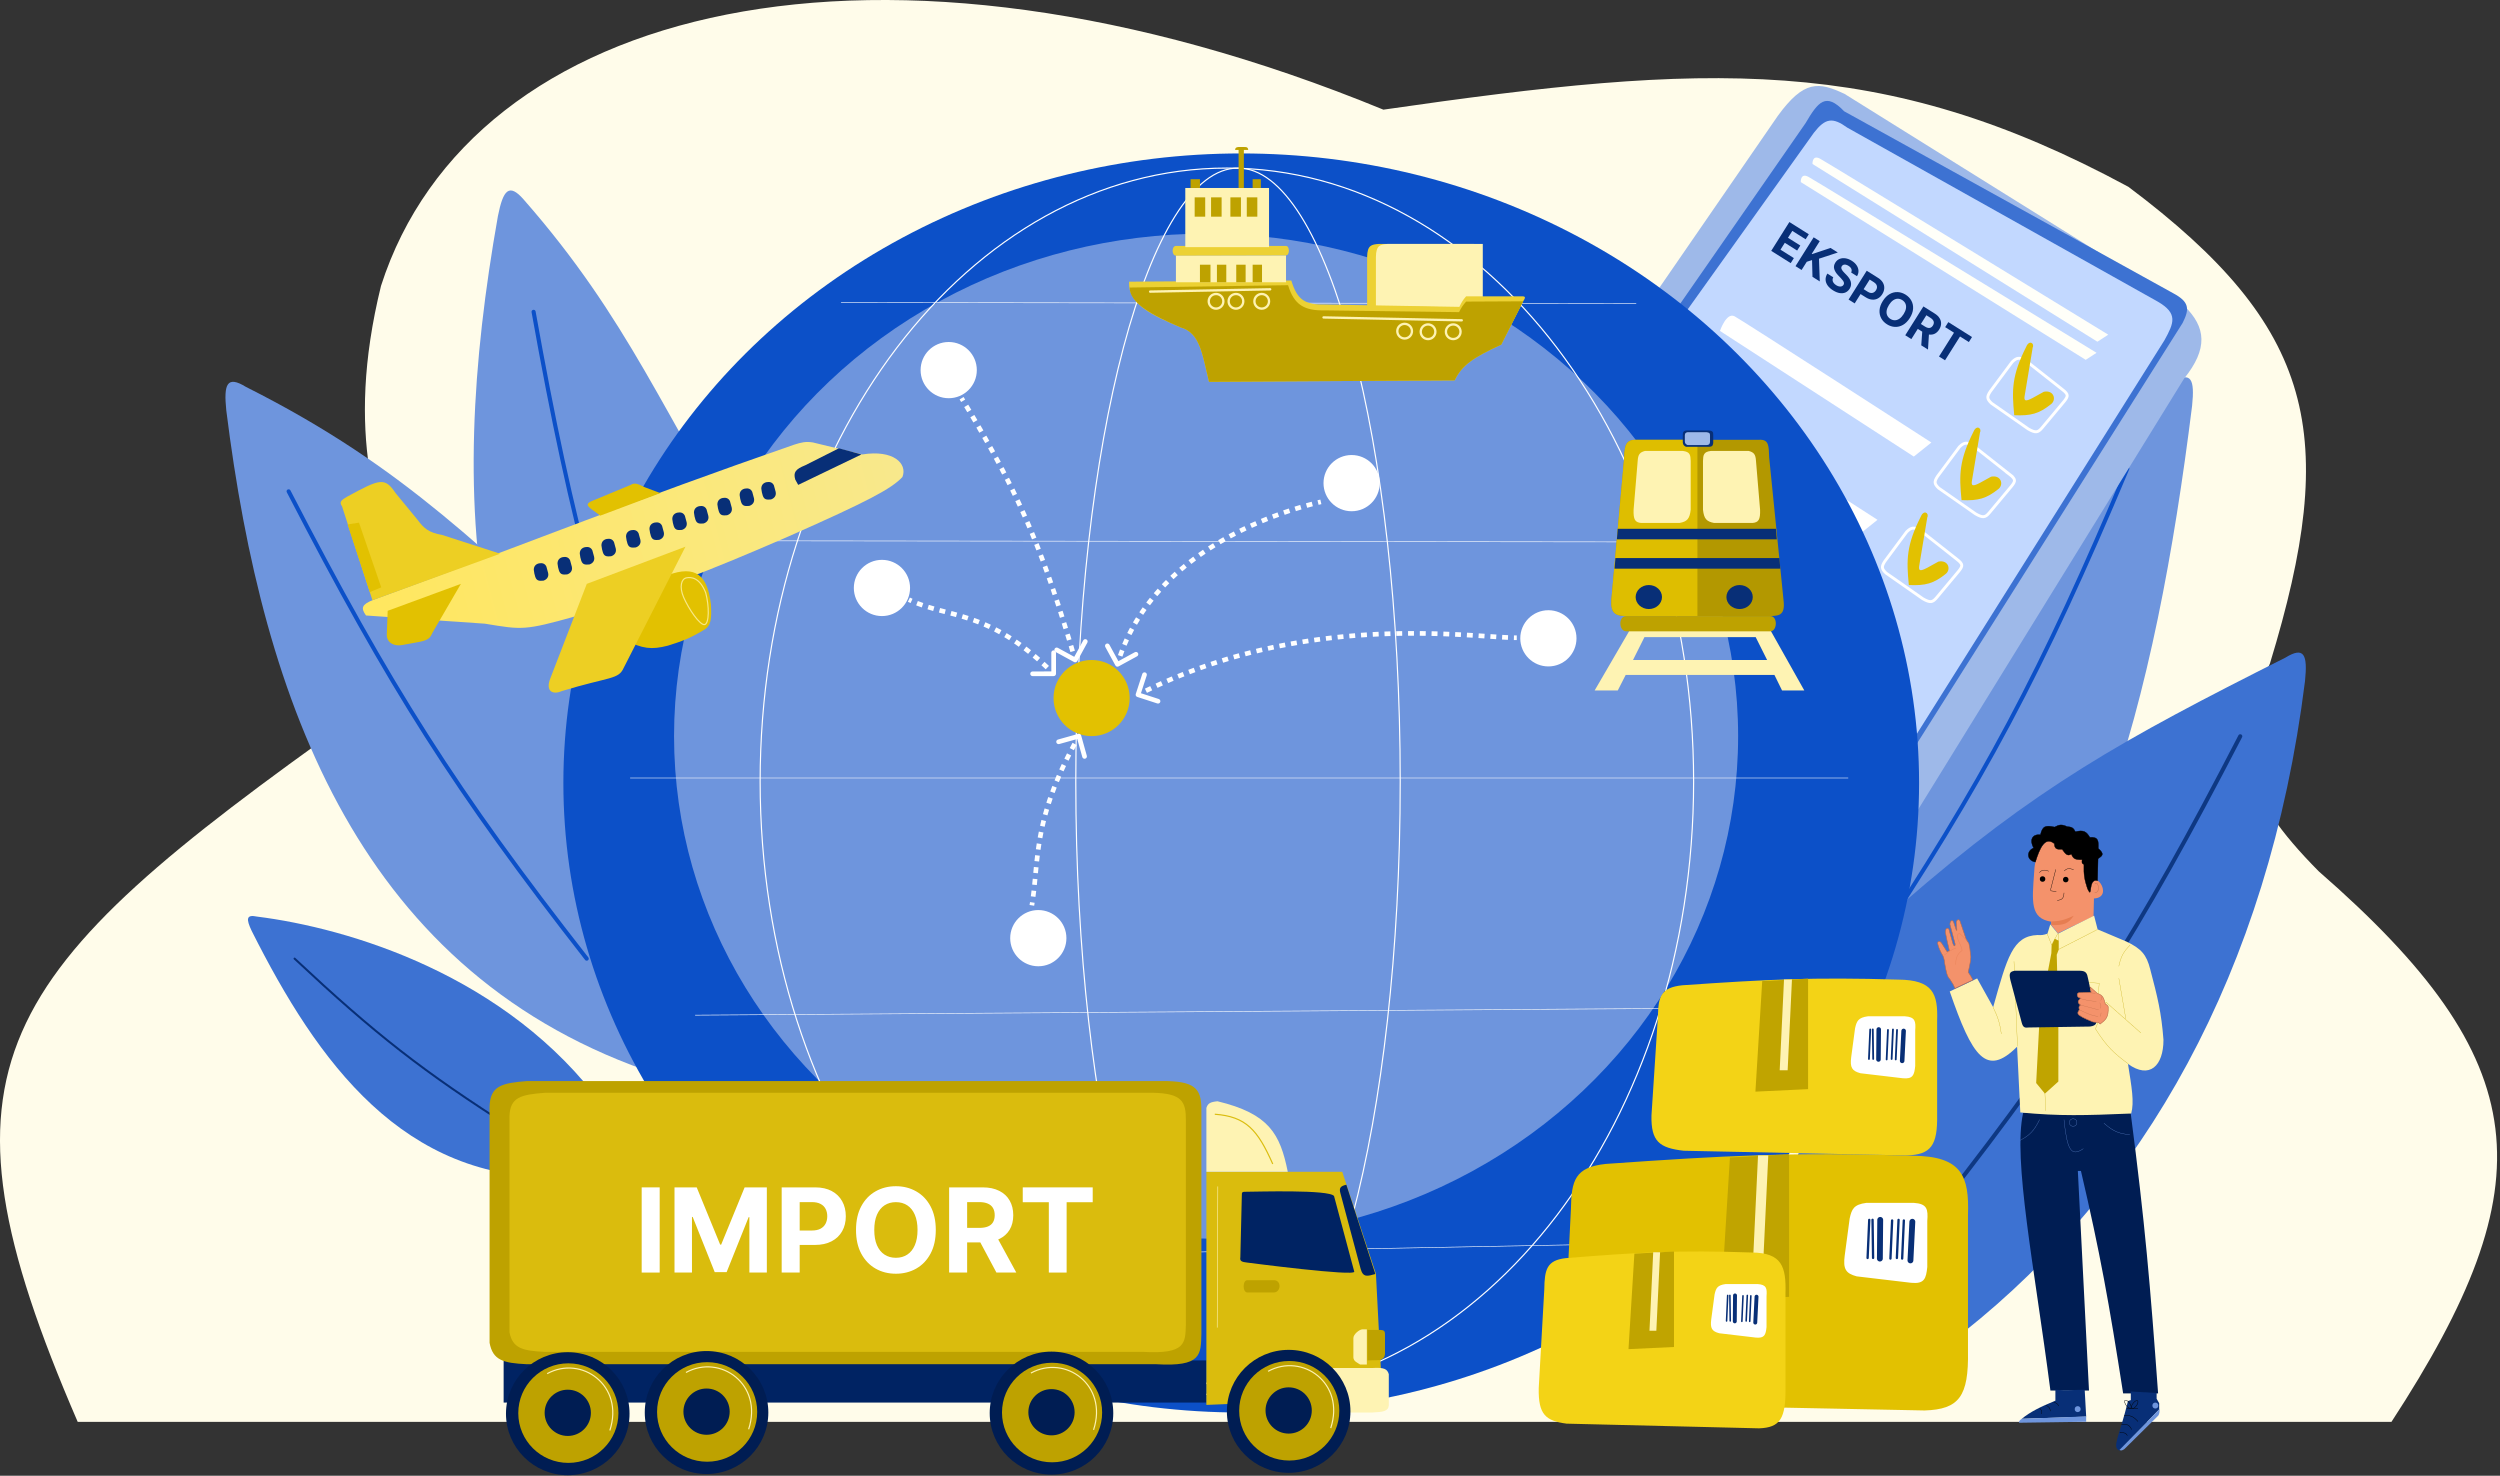 <svg width="825" height="487" viewBox="0 0 825 487" fill="none" xmlns="http://www.w3.org/2000/svg">
<rect x="0" y="0" width="825" height="487" fill="#333333" stroke="none"/>
<path d="M116.6 236.984C172.472 207.675 101.26 193.925 125.733 94.337C155.533 1.532 289.872 -32.252 456.521 36.188C563.32 20.759 620.873 17.582 702.389 61.661C764.203 108.077 772.17 143.292 749.083 218.946C736.573 246.363 739.312 261.406 765.184 287.538C837.254 350.397 840.552 390.43 789.174 469.224H25.646C-25.482 351.038 -2.645 321.722 116.6 236.984Z" fill="#FFFCEA"/>
<path d="M438.982 392.332L438.98 392.323L438.979 392.313C438.966 392.083 438.8 391.881 438.463 391.708C438.128 391.536 437.646 391.405 437.056 391.308C435.878 391.115 434.297 391.061 432.659 391.062C431.509 391.064 430.336 391.092 429.258 391.118C428.8 391.129 428.36 391.14 427.946 391.148C427.252 391.161 426.632 391.167 426.131 391.155C425.642 391.143 425.256 391.113 425.025 391.052H425.021H424.973H424.782H424.05H421.361H412.521C411.319 391.206 410.72 391.55 410.402 392.08C410.241 392.348 410.146 392.672 410.089 393.06C410.031 393.447 410.01 393.891 409.991 394.4L410.764 411.24C410.848 412.032 410.917 412.684 411.012 413.225C411.107 413.767 411.227 414.191 411.409 414.529C411.767 415.194 412.376 415.552 413.6 415.79L442.558 420.619C442.626 420.613 442.693 420.607 442.759 420.602C443.19 420.564 443.561 420.532 443.879 420.47C444.248 420.397 444.534 420.286 444.753 420.088C444.972 419.89 445.135 419.597 445.237 419.142C445.339 418.687 445.379 418.077 445.357 417.251L438.982 392.332Z" stroke="black" stroke-width="0.193"/>
<path d="M590.628 207.246C634.528 169.017 662.973 153.309 716.921 126.176C723.137 122.352 724.291 125.175 723.395 133.906C711.316 230.63 689.341 317.902 630.688 364.477L543.377 320.687L590.628 207.246Z" fill="#6E95DD"/>
<path d="M702.01 154.645C673.649 221.967 654.887 257.37 615.986 316.073" stroke="#0C50C8" stroke-width="1.353" stroke-linecap="round"/>
<path d="M627.886 298.094C671.785 259.864 700.23 244.157 754.178 217.023C760.394 213.199 761.548 216.022 760.652 224.754C748.574 321.478 706.831 392.886 648.178 439.46L580.635 411.535L627.886 298.094Z" fill="#3D72D2"/>
<path d="M739.283 242.971C705.751 307.873 684.281 341.702 640.916 397.189" stroke="#0E3883" stroke-width="1.353" stroke-linecap="round"/>
<path d="M249.492 186.102C218.831 136.619 207.653 105.589 172.784 65.809C167.974 60.321 166.038 62.678 164.317 71.284C147.311 167.265 151.497 262.813 236.064 322.99L281.191 302.874L249.492 186.102Z" fill="#6E95DD"/>
<path d="M176.083 102.905C188.966 174.813 199.495 213.472 224.554 279.285" stroke="#0C50C8" stroke-width="1.353" stroke-linecap="round"/>
<path d="M202.918 220.115C159.018 181.885 135.093 154.802 81.145 127.668C74.929 123.844 73.775 126.667 74.671 135.398C86.75 232.122 118.948 322.179 217.509 354.717L254.688 322.179L202.918 220.115Z" fill="#6E95DD"/>
<path d="M95.245 162.139C128.777 227.041 150.247 260.87 193.612 316.356" stroke="#0C50C8" stroke-width="1.353" stroke-linecap="round"/>
<path d="M199.018 365.029C167.359 321.672 114.743 306.23 84.813 302.475C81.247 301.714 81.176 303.236 83.057 307.196C104.911 350.708 133.111 389.696 184.945 388.538L199.018 365.029Z" fill="#3D72D2"/>
<path d="M97.212 316.345C123.845 341.291 139.606 353.627 169.294 372.497" stroke="#082F77" stroke-width="0.676" stroke-linecap="round"/>
<path d="M608.754 31.018L720.745 100.88C728.084 108.006 728.669 115.084 720.745 124.94L621.219 286.212L539.182 107.161L586.723 38.169C595.279 26.455 600.113 26.899 608.754 31.018Z" fill="#9EB9E9"/>
<path d="M608.56 36.718L717.073 96.724C722.473 99.6 722.635 101.884 720.262 106.58L626.63 254.807L552.806 102.618L595.806 40.68C600.028 33.522 602.514 30.384 608.56 36.718Z" fill="#3D72D2"/>
<path d="M598.608 43.773C602.353 38.964 604.766 38.61 609.623 42.131L712.049 99.528C718.808 103.442 717.422 106.574 714.271 112.282L628.562 248.527L555.319 104.359L598.608 43.773Z" fill="#C2D8FF"/>
<path d="M600.637 52.374C603.343 53.823 695.719 110.447 695.719 110.447L692.143 112.766L598.125 54.113C598.125 54.113 597.931 50.925 600.637 52.374Z" fill="#FFFFF9"/>
<path d="M596.775 58.354C599.48 59.804 691.856 116.427 691.856 116.427L688.281 118.747L594.263 60.094C594.263 60.094 594.069 56.905 596.775 58.354Z" fill="#FFFFF9"/>
<path d="M572.419 104.383C575.124 105.833 637.352 146.03 637.352 146.03L631.555 150.668L567.59 109.206C567.59 109.206 569.713 102.934 572.419 104.383Z" fill="white"/>
<path d="M554.639 129.893C557.345 131.342 619.573 171.54 619.573 171.54L613.775 176.178L549.811 134.716C549.811 134.716 551.934 128.444 554.639 129.893Z" fill="white"/>
<path d="M584.502 82.784L590.493 73.269L596.904 77.306L595.86 78.965L591.46 76.195L590.033 78.462L594.102 81.025L593.058 82.683L588.988 80.121L587.558 82.392L591.976 85.174L590.932 86.833L584.502 82.784Z" fill="#082F77"/>
<path d="M592.512 87.828L598.504 78.314L600.515 79.58L597.874 83.775L597.999 83.855L604.065 81.815L606.476 83.333L600.263 85.371L600.527 92.875L598.12 91.359L597.977 85.806L596.227 86.391L594.524 89.095L592.512 87.828Z" fill="#082F77"/>
<path d="M610.886 89.931C611.084 89.533 611.108 89.142 610.957 88.757C610.806 88.372 610.489 88.027 610.006 87.723C609.677 87.516 609.371 87.388 609.086 87.338C608.803 87.286 608.551 87.302 608.329 87.387C608.11 87.474 607.936 87.62 607.807 87.824C607.694 87.991 607.636 88.162 607.633 88.338C607.634 88.515 607.674 88.694 607.755 88.875C607.838 89.053 607.949 89.233 608.089 89.416C608.231 89.596 608.391 89.775 608.569 89.952L609.295 90.695C609.652 91.049 609.955 91.413 610.204 91.786C610.454 92.159 610.634 92.539 610.746 92.925C610.857 93.311 610.886 93.701 610.833 94.096C610.782 94.492 610.634 94.889 610.387 95.288C610.017 95.868 609.551 96.279 608.987 96.522C608.429 96.763 607.8 96.827 607.101 96.715C606.406 96.603 605.672 96.302 604.897 95.815C604.129 95.331 603.534 94.792 603.113 94.198C602.694 93.606 602.471 92.978 602.442 92.316C602.419 91.652 602.615 90.974 603.03 90.279L604.977 91.505C604.798 91.838 604.721 92.162 604.748 92.477C604.779 92.791 604.897 93.088 605.102 93.368C605.311 93.647 605.589 93.895 605.936 94.114C606.277 94.328 606.604 94.465 606.917 94.524C607.233 94.585 607.517 94.57 607.767 94.482C608.018 94.393 608.215 94.234 608.36 94.005C608.494 93.791 608.544 93.571 608.509 93.346C608.476 93.122 608.372 92.883 608.194 92.629C608.02 92.377 607.786 92.099 607.492 91.797L606.62 90.885C605.94 90.185 605.499 89.481 605.296 88.773C605.092 88.066 605.214 87.361 605.659 86.66C606.019 86.082 606.489 85.675 607.07 85.44C607.654 85.206 608.295 85.14 608.992 85.242C609.689 85.344 610.385 85.613 611.078 86.05C611.785 86.494 612.325 87.003 612.699 87.576C613.077 88.151 613.277 88.747 613.3 89.363C613.323 89.978 613.161 90.573 612.814 91.145L610.886 89.931Z" fill="#082F77"/>
<path d="M610.029 98.858L616.02 89.343L619.774 91.707C620.496 92.161 621.024 92.686 621.358 93.281C621.694 93.874 621.843 94.497 621.803 95.151C621.768 95.804 621.552 96.446 621.154 97.078C620.756 97.71 620.269 98.181 619.692 98.493C619.115 98.805 618.483 98.932 617.796 98.876C617.112 98.822 616.405 98.564 615.674 98.104L613.281 96.598L614.297 94.986L616.364 96.287C616.751 96.531 617.112 96.665 617.447 96.69C617.787 96.714 618.094 96.645 618.368 96.485C618.647 96.323 618.885 96.086 619.082 95.773C619.281 95.457 619.391 95.142 619.412 94.826C619.438 94.51 619.365 94.207 619.193 93.917C619.023 93.624 618.743 93.354 618.353 93.108L616.996 92.254L612.041 100.124L610.029 98.858Z" fill="#082F77"/>
<path d="M630.239 104.939C629.585 105.977 628.833 106.736 627.981 107.216C627.133 107.698 626.25 107.919 625.333 107.878C624.421 107.835 623.545 107.55 622.706 107.021C621.86 106.489 621.222 105.819 620.792 105.012C620.362 104.205 620.181 103.314 620.249 102.341C620.317 101.367 620.676 100.363 621.328 99.329C621.981 98.291 622.732 97.531 623.581 97.049C624.429 96.567 625.309 96.347 626.221 96.389C627.135 96.428 628.015 96.714 628.861 97.246C629.7 97.775 630.335 98.443 630.765 99.25C631.201 100.056 631.384 100.946 631.316 101.92C631.251 102.895 630.892 103.902 630.239 104.939ZM628.199 103.655C628.622 102.983 628.879 102.353 628.968 101.765C629.06 101.178 629 100.652 628.788 100.185C628.576 99.718 628.227 99.332 627.74 99.026C627.254 98.72 626.755 98.572 626.242 98.582C625.73 98.592 625.227 98.765 624.735 99.1C624.247 99.436 623.791 99.941 623.367 100.613C622.944 101.285 622.686 101.914 622.594 102.5C622.505 103.089 622.566 103.616 622.778 104.083C622.991 104.549 623.34 104.936 623.826 105.242C624.313 105.548 624.812 105.696 625.324 105.686C625.837 105.676 626.338 105.502 626.827 105.165C627.318 104.831 627.776 104.327 628.199 103.655Z" fill="#082F77"/>
<path d="M628.733 110.635L634.724 101.12L638.478 103.484C639.197 103.936 639.729 104.451 640.075 105.028C640.427 105.604 640.588 106.209 640.56 106.845C640.537 107.479 640.327 108.11 639.931 108.739C639.534 109.371 639.055 109.829 638.496 110.112C637.939 110.393 637.325 110.491 636.656 110.407C635.99 110.325 635.291 110.054 634.56 109.594L632.047 108.011L633.065 106.394L635.253 107.772C635.637 108.014 635.989 108.162 636.309 108.217C636.63 108.271 636.918 108.232 637.175 108.1C637.434 107.969 637.662 107.747 637.859 107.434C638.058 107.119 638.163 106.812 638.172 106.515C638.185 106.221 638.098 105.937 637.911 105.663C637.729 105.389 637.444 105.129 637.057 104.886L635.701 104.032L630.745 111.902L628.733 110.635ZM636.598 109.54L636.237 115.359L634.016 113.961L634.429 108.174L636.598 109.54Z" fill="#082F77"/>
<path d="M641.903 107.957L642.948 106.298L650.762 111.218L649.718 112.877L646.805 111.043L641.858 118.899L639.87 117.647L644.816 109.791L641.903 107.957Z" fill="#082F77"/>
<ellipse cx="409.604" cy="258.382" rx="223.693" ry="207.749" fill="#0C50C8"/>
<ellipse cx="398.009" cy="242.922" rx="175.572" ry="165.813" fill="#6E95DD"/>
<path d="M558.894 257.9C558.894 313.815 541.644 364.43 513.764 401.062C485.884 437.694 447.382 460.334 404.87 460.334C362.357 460.334 323.855 437.694 295.975 401.062C268.095 364.43 250.845 313.815 250.845 257.9C250.845 201.984 268.095 151.369 295.975 114.737C323.855 78.105 362.357 55.465 404.87 55.465C447.382 55.465 485.884 78.105 513.764 114.737C541.644 151.369 558.894 201.984 558.894 257.9Z" stroke="white" stroke-width="0.387"/>
<path d="M462.073 257.9C462.073 313.842 456.061 364.482 446.344 401.13C441.485 419.455 435.703 434.271 429.29 444.501C422.871 454.741 415.854 460.334 408.542 460.334C401.229 460.334 394.212 454.741 387.793 444.501C381.38 434.271 375.598 419.455 370.739 401.13C361.022 364.482 355.01 313.842 355.01 257.9C355.01 201.957 361.022 151.318 370.739 114.669C375.598 96.344 381.38 81.528 387.793 71.298C394.212 61.057 401.229 55.465 408.542 55.465C415.854 55.465 422.871 61.057 429.29 71.298C435.703 81.528 441.485 96.344 446.344 114.669C456.061 151.318 462.073 201.957 462.073 257.9Z" stroke="white" stroke-width="0.387"/>
<line x1="277.515" y1="99.816" x2="539.955" y2="100.202" stroke="white" stroke-width="0.193"/>
<line x1="254.711" y1="178.472" x2="561.213" y2="178.858" stroke="white" stroke-width="0.193"/>
<line x1="207.943" y1="256.739" x2="609.913" y2="256.74" stroke="white" stroke-width="0.193"/>
<line x1="229.393" y1="335.007" x2="563.145" y2="332.689" stroke="white" stroke-width="0.193"/>
<line x1="277.513" y1="415.401" x2="539.953" y2="410.377" stroke="white" stroke-width="0.193"/>
<circle cx="360.228" cy="230.358" r="12.562" fill="#E2C101"/>
<circle cx="313.073" cy="122.136" r="9.276" fill="white"/>
<circle cx="446.033" cy="159.434" r="9.276" fill="white"/>
<circle cx="510.967" cy="210.647" r="9.276" fill="white"/>
<circle cx="291.042" cy="194.026" r="9.276" fill="white"/>
<path d="M354.631 218.137C354.819 218.239 355.053 218.17 355.156 217.983L356.823 214.93C356.925 214.742 356.856 214.508 356.669 214.405C356.481 214.303 356.247 214.372 356.144 214.559L354.662 217.273L351.949 215.791C351.761 215.689 351.526 215.758 351.424 215.945C351.322 216.133 351.391 216.368 351.578 216.47L354.631 218.137ZM316.995 131.613C317.167 131.898 317.339 132.181 317.51 132.463L318.171 132.062C318 131.78 317.828 131.496 317.655 131.212L316.995 131.613ZM318.525 134.144C318.867 134.712 319.205 135.276 319.539 135.837L320.203 135.441C319.868 134.879 319.53 134.314 319.188 133.745L318.525 134.144ZM320.539 137.521C320.877 138.092 321.211 138.659 321.541 139.222L322.208 138.832C321.877 138.267 321.543 137.699 321.205 137.127L320.539 137.521ZM322.532 140.92C322.862 141.491 323.19 142.058 323.513 142.621L324.183 142.236C323.859 141.672 323.532 141.104 323.2 140.532L322.532 140.92ZM324.491 144.334C324.817 144.907 325.139 145.476 325.457 146.043L326.131 145.665C325.812 145.097 325.49 144.526 325.164 143.952L324.491 144.334ZM326.415 147.761C326.735 148.339 327.052 148.914 327.365 149.486L328.043 149.115C327.729 148.542 327.412 147.965 327.091 147.386L326.415 147.761ZM328.302 151.211C328.615 151.791 328.925 152.369 329.231 152.945L329.913 152.582C329.607 152.005 329.296 151.426 328.983 150.844L328.302 151.211ZM330.15 154.686C330.455 155.269 330.757 155.85 331.055 156.429L331.742 156.075C331.443 155.495 331.141 154.912 330.835 154.327L330.15 154.686ZM331.949 158.179C332.247 158.767 332.541 159.353 332.832 159.938L333.524 159.594C333.232 159.007 332.937 158.419 332.638 157.829L331.949 158.179ZM333.702 161.701C333.99 162.291 334.276 162.88 334.558 163.468L335.255 163.134C334.972 162.544 334.686 161.953 334.396 161.361L333.702 161.701ZM335.402 165.245C335.682 165.84 335.958 166.434 336.232 167.028L336.934 166.704C336.659 166.108 336.382 165.512 336.101 164.916L335.402 165.245ZM337.048 168.815C337.318 169.413 337.586 170.011 337.851 170.609L338.558 170.297C338.292 169.696 338.024 169.096 337.753 168.497L337.048 168.815ZM338.64 172.41C338.9 173.011 339.158 173.613 339.414 174.217L340.126 173.915C339.869 173.31 339.61 172.706 339.349 172.103L338.64 172.41ZM340.175 176.03C340.426 176.634 340.675 177.24 340.923 177.848L341.639 177.557C341.391 176.947 341.141 176.339 340.889 175.733L340.175 176.03ZM341.656 179.671C341.898 180.278 342.138 180.888 342.377 181.5L343.097 181.219C342.858 180.605 342.617 179.994 342.374 179.385L341.656 179.671ZM343.085 183.336C343.318 183.946 343.55 184.558 343.78 185.174L344.504 184.903C344.273 184.286 344.041 183.672 343.808 183.061L343.085 183.336ZM344.463 187.016C344.688 187.629 344.912 188.246 345.135 188.866L345.863 188.604C345.639 187.983 345.414 187.365 345.189 186.75L344.463 187.016ZM345.796 190.719C346.013 191.333 346.229 191.951 346.445 192.572L347.175 192.319C346.959 191.696 346.742 191.077 346.525 190.462L345.796 190.719ZM347.085 194.433C347.296 195.051 347.506 195.673 347.716 196.299L348.449 196.053C348.239 195.426 348.028 194.803 347.817 194.184L347.085 194.433ZM348.336 198.161C348.541 198.78 348.745 199.404 348.949 200.032L349.685 199.793C349.48 199.163 349.275 198.539 349.07 197.919L348.336 198.161ZM349.555 201.906C349.753 202.525 349.952 203.148 350.151 203.776L350.888 203.543C350.689 202.914 350.49 202.29 350.291 201.67L349.555 201.906ZM350.743 205.657C350.937 206.278 351.131 206.903 351.326 207.534L352.065 207.306C351.87 206.674 351.675 206.048 351.481 205.426L350.743 205.657ZM351.904 209.412C352.095 210.038 352.286 210.668 352.479 211.303L353.219 211.08C353.026 210.443 352.834 209.812 352.643 209.186L351.904 209.412ZM353.043 213.179C353.231 213.804 353.419 214.434 353.608 215.07L354.349 214.849C354.16 214.213 353.971 213.582 353.784 212.957L353.043 213.179ZM354.165 216.953C354.258 217.27 354.352 217.587 354.446 217.907L355.187 217.689C355.093 217.369 355 217.051 354.907 216.734L354.165 216.953ZM354.446 218.476C354.821 218.681 355.29 218.543 355.495 218.168L358.829 212.062C359.034 211.687 358.896 211.218 358.521 211.013C358.146 210.808 357.677 210.946 357.472 211.321L354.508 216.749L349.081 213.785C348.706 213.58 348.236 213.718 348.032 214.093C347.827 214.468 347.965 214.937 348.34 215.142L354.446 218.476ZM316.664 131.814C316.837 132.098 317.009 132.381 317.18 132.663L318.502 131.862C318.331 131.579 318.159 131.296 317.985 131.011L316.664 131.814ZM318.194 134.343C318.535 134.911 318.873 135.475 319.207 136.035L320.535 135.243C320.2 134.681 319.861 134.116 319.519 133.546L318.194 134.343ZM320.207 137.717C320.544 138.288 320.878 138.855 321.208 139.418L322.542 138.636C322.211 138.071 321.876 137.503 321.537 136.93L320.207 137.717ZM322.197 141.114C322.528 141.684 322.855 142.251 323.178 142.813L324.519 142.043C324.194 141.479 323.866 140.91 323.534 140.338L322.197 141.114ZM324.155 144.524C324.48 145.097 324.802 145.666 325.12 146.232L326.468 145.475C326.149 144.907 325.826 144.336 325.5 143.761L324.155 144.524ZM326.077 147.948C326.397 148.526 326.713 149.1 327.026 149.672L328.382 148.929C328.068 148.355 327.75 147.778 327.429 147.199L326.077 147.948ZM327.962 151.394C328.275 151.974 328.584 152.551 328.89 153.126L330.255 152.4C329.948 151.823 329.637 151.243 329.323 150.66L327.962 151.394ZM329.807 154.865C330.112 155.448 330.414 156.028 330.711 156.606L332.086 155.898C331.786 155.317 331.483 154.734 331.177 154.148L329.807 154.865ZM331.604 158.353C331.902 158.941 332.196 159.526 332.486 160.11L333.87 159.421C333.578 158.834 333.282 158.245 332.983 157.655L331.604 158.353ZM333.355 161.87C333.643 162.46 333.927 163.048 334.209 163.635L335.603 162.967C335.32 162.376 335.033 161.784 334.744 161.191L333.355 161.87ZM335.052 165.41C335.331 166.003 335.608 166.596 335.881 167.189L337.285 166.542C337.01 165.945 336.732 165.349 336.451 164.752L335.052 165.41ZM336.696 168.974C336.966 169.571 337.233 170.168 337.497 170.766L338.911 170.14C338.645 169.539 338.376 168.938 338.105 168.338L336.696 168.974ZM338.285 172.564C338.545 173.164 338.803 173.765 339.058 174.368L340.482 173.764C340.224 173.158 339.965 172.553 339.703 171.949L338.285 172.564ZM339.818 176.178C340.069 176.781 340.318 177.387 340.565 177.994L341.997 177.411C341.748 176.801 341.498 176.192 341.246 175.585L339.818 176.178ZM341.297 179.814C341.539 180.42 341.778 181.029 342.017 181.64L343.457 181.079C343.217 180.464 342.976 179.852 342.733 179.242L341.297 179.814ZM342.724 183.474C342.957 184.083 343.188 184.695 343.418 185.309L344.866 184.767C344.635 184.149 344.402 183.535 344.169 182.923L342.724 183.474ZM344.1 187.15C344.325 187.762 344.549 188.378 344.772 188.997L346.226 188.473C346.002 187.851 345.777 187.232 345.551 186.617L344.1 187.15ZM345.432 190.848C345.648 191.461 345.864 192.078 346.08 192.699L347.54 192.192C347.324 191.568 347.107 190.949 346.889 190.333L345.432 190.848ZM346.719 194.558C346.93 195.175 347.14 195.796 347.35 196.422L348.816 195.93C348.605 195.302 348.394 194.679 348.183 194.059L346.719 194.558ZM347.969 198.282C348.173 198.901 348.378 199.524 348.582 200.152L350.052 199.673C349.847 199.043 349.642 198.418 349.437 197.797L347.969 198.282ZM349.187 202.024C349.385 202.642 349.584 203.265 349.782 203.893L351.256 203.426C351.057 202.796 350.858 202.172 350.659 201.552L349.187 202.024ZM350.374 205.772C350.568 206.393 350.762 207.018 350.957 207.648L352.434 207.191C352.239 206.56 352.044 205.933 351.849 205.311L350.374 205.772ZM351.534 209.525C351.725 210.15 351.916 210.78 352.109 211.415L353.588 210.968C353.396 210.331 353.204 209.7 353.012 209.073L351.534 209.525ZM352.673 213.289C352.86 213.914 353.048 214.544 353.237 215.18L354.719 214.739C354.53 214.103 354.342 213.472 354.154 212.846L352.673 213.289ZM353.794 217.062C353.888 217.379 353.981 217.696 354.075 218.015L355.558 217.58C355.464 217.26 355.371 216.942 355.277 216.625L353.794 217.062Z" fill="white"/>
<path d="M347.712 222.73C347.925 222.729 348.098 222.556 348.098 222.343L348.094 218.864C348.094 218.651 347.921 218.478 347.708 218.478C347.494 218.478 347.321 218.651 347.321 218.865L347.324 221.957L344.232 221.96C344.019 221.96 343.846 222.133 343.846 222.347C343.846 222.56 344.02 222.733 344.233 222.733L347.712 222.73ZM299.765 198.241C300.064 198.384 300.362 198.522 300.66 198.655L300.975 197.95C300.683 197.819 300.391 197.684 300.099 197.544L299.765 198.241ZM302.47 199.414C303.084 199.654 303.697 199.879 304.312 200.092L304.564 199.361C303.959 199.152 303.355 198.931 302.752 198.694L302.47 199.414ZM306.173 200.699C306.796 200.892 307.421 201.075 308.049 201.252L308.259 200.508C307.636 200.332 307.018 200.151 306.401 199.961L306.173 200.699ZM309.932 201.768C310.556 201.935 311.183 202.099 311.814 202.264L312.01 201.516C311.379 201.351 310.753 201.187 310.131 201.021L309.932 201.768ZM313.697 202.758C314.316 202.923 314.94 203.091 315.569 203.266L315.776 202.521C315.143 202.345 314.516 202.176 313.895 202.011L313.697 202.758ZM317.433 203.801C318.044 203.983 318.661 204.174 319.285 204.376L319.523 203.641C318.893 203.437 318.27 203.244 317.654 203.06L317.433 203.801ZM321.114 204.998C321.712 205.21 322.315 205.435 322.926 205.673L323.207 204.953C322.589 204.712 321.978 204.484 321.373 204.269L321.114 204.998ZM324.716 206.408C325.298 206.658 325.887 206.922 326.483 207.202L326.812 206.503C326.208 206.219 325.611 205.951 325.021 205.697L324.716 206.408ZM328.215 208.053C328.777 208.341 329.345 208.643 329.919 208.962L330.294 208.286C329.712 207.963 329.137 207.657 328.568 207.365L328.215 208.053ZM331.594 209.927C332.136 210.251 332.684 210.59 333.239 210.945L333.655 210.293C333.094 209.934 332.539 209.591 331.991 209.263L331.594 209.927ZM334.853 212.012C335.376 212.369 335.905 212.74 336.439 213.126L336.892 212.5C336.352 212.109 335.818 211.734 335.289 211.373L334.853 212.012ZM337.997 214.284C338.499 214.667 339.005 215.064 339.517 215.474L340.001 214.872C339.484 214.457 338.973 214.057 338.466 213.67L337.997 214.284ZM341.01 216.701C341.495 217.108 341.984 217.529 342.478 217.963L342.988 217.381C342.49 216.944 341.996 216.52 341.507 216.109L341.01 216.701ZM343.926 219.259C344.396 219.689 344.871 220.131 345.351 220.585L345.883 220.024C345.4 219.566 344.921 219.121 344.447 218.688L343.926 219.259ZM346.738 221.924C346.97 222.152 347.204 222.383 347.438 222.617L347.984 222.07C347.748 221.834 347.513 221.602 347.279 221.372L346.738 221.924ZM347.712 223.116C348.139 223.116 348.485 222.769 348.484 222.342L348.478 215.385C348.477 214.958 348.131 214.613 347.704 214.613C347.277 214.613 346.931 214.96 346.932 215.387L346.937 221.571L340.753 221.577C340.326 221.577 339.981 221.924 339.981 222.351C339.981 222.778 340.328 223.123 340.755 223.123L347.712 223.116ZM299.598 198.59C299.9 198.734 300.201 198.873 300.502 199.008L301.133 197.597C300.844 197.467 300.555 197.334 300.266 197.195L299.598 198.59ZM302.329 199.774C302.948 200.016 303.566 200.243 304.185 200.457L304.69 198.996C304.089 198.788 303.491 198.569 302.893 198.334L302.329 199.774ZM306.059 201.068C306.686 201.262 307.314 201.446 307.944 201.624L308.364 200.136C307.744 199.961 307.128 199.781 306.516 199.591L306.059 201.068ZM309.832 202.142C310.457 202.308 311.085 202.473 311.717 202.638L312.108 201.142C311.476 200.977 310.851 200.814 310.231 200.648L309.832 202.142ZM313.598 203.132C314.216 203.296 314.838 203.464 315.466 203.638L315.88 202.149C315.245 201.972 314.616 201.803 313.994 201.638L313.598 203.132ZM317.323 204.172C317.931 204.353 318.545 204.543 319.166 204.744L319.643 203.273C319.009 203.068 318.383 202.874 317.764 202.69L317.323 204.172ZM320.985 205.362C321.579 205.573 322.178 205.796 322.785 206.033L323.348 204.593C322.726 204.35 322.111 204.121 321.503 203.905L320.985 205.362ZM324.564 206.763C325.142 207.011 325.727 207.274 326.318 207.552L326.976 206.153C326.368 205.867 325.768 205.598 325.174 205.342L324.564 206.763ZM328.039 208.397C328.597 208.683 329.161 208.984 329.732 209.3L330.482 207.948C329.896 207.623 329.317 207.315 328.744 207.021L328.039 208.397ZM331.396 210.259C331.934 210.581 332.479 210.917 333.03 211.27L333.864 209.968C333.299 209.607 332.741 209.262 332.189 208.932L331.396 210.259ZM334.636 212.331C335.156 212.686 335.681 213.055 336.213 213.439L337.119 212.186C336.576 211.794 336.039 211.417 335.507 211.054L334.636 212.331ZM337.763 214.591C338.262 214.972 338.766 215.367 339.275 215.776L340.243 214.57C339.724 214.154 339.21 213.751 338.701 213.363L337.763 214.591ZM340.761 216.997C341.244 217.403 341.731 217.821 342.223 218.253L343.243 217.091C342.743 216.652 342.247 216.226 341.756 215.813L340.761 216.997ZM343.665 219.544C344.134 219.972 344.607 220.413 345.085 220.866L346.148 219.744C345.664 219.284 345.184 218.837 344.708 218.403L343.665 219.544ZM346.467 222.199C346.699 222.427 346.931 222.657 347.165 222.89L348.257 221.796C348.021 221.56 347.785 221.326 347.55 221.096L346.467 222.199Z" fill="white"/>
<path d="M368.948 219.576C368.76 219.678 368.526 219.609 368.423 219.422L366.756 216.369C366.654 216.181 366.723 215.947 366.91 215.844C367.098 215.742 367.332 215.811 367.435 215.998L368.917 218.712L371.631 217.23C371.818 217.128 372.053 217.197 372.155 217.384C372.257 217.572 372.188 217.807 372.001 217.909L368.948 219.576ZM435.975 165.995C435.671 166.066 435.36 166.14 435.043 166.217L434.86 165.465C435.18 165.388 435.493 165.313 435.799 165.242L435.975 165.995ZM433.151 166.693C432.541 166.852 431.913 167.022 431.268 167.201L431.06 166.457C431.71 166.276 432.342 166.105 432.955 165.945L433.151 166.693ZM429.393 167.739C428.784 167.92 428.162 168.109 427.527 168.307L427.297 167.569C427.935 167.369 428.561 167.179 429.174 166.998L429.393 167.739ZM425.669 168.903C425.061 169.103 424.444 169.311 423.818 169.528L423.565 168.798C424.194 168.58 424.815 168.37 425.427 168.169L425.669 168.903ZM421.974 170.182C421.373 170.401 420.766 170.627 420.152 170.86L419.877 170.138C420.494 169.903 421.105 169.676 421.71 169.456L421.974 170.182ZM418.338 171.568C417.74 171.806 417.138 172.052 416.531 172.305L416.234 171.591C416.844 171.337 417.45 171.09 418.052 170.85L418.338 171.568ZM414.733 173.072C414.143 173.329 413.551 173.593 412.956 173.865L412.635 173.161C413.234 172.888 413.831 172.622 414.424 172.364L414.733 173.072ZM411.19 174.687C410.607 174.965 410.021 175.249 409.435 175.541L409.091 174.849C409.681 174.555 410.271 174.269 410.858 173.989L411.19 174.687ZM407.696 176.425C407.123 176.722 406.55 177.026 405.977 177.336L405.608 176.657C406.186 176.344 406.763 176.038 407.34 175.739L407.696 176.425ZM404.271 178.281C403.707 178.6 403.144 178.926 402.582 179.259L402.188 178.593C402.755 178.258 403.322 177.93 403.89 177.609L404.271 178.281ZM400.917 180.265C400.366 180.605 399.817 180.952 399.269 181.306L398.85 180.656C399.402 180.3 399.956 179.95 400.511 179.607L400.917 180.265ZM397.642 182.38C397.106 182.742 396.573 183.11 396.041 183.486L395.595 182.854C396.131 182.476 396.669 182.104 397.209 181.739L397.642 182.38ZM394.462 184.627C393.942 185.012 393.424 185.404 392.909 185.803L392.436 185.192C392.955 184.79 393.477 184.394 394.003 184.006L394.462 184.627ZM391.386 187.013C390.883 187.421 390.384 187.837 389.889 188.259L389.387 187.671C389.887 187.245 390.391 186.825 390.898 186.413L391.386 187.013ZM388.424 189.541C387.942 189.973 387.465 190.411 386.992 190.857L386.462 190.295C386.939 189.844 387.421 189.401 387.908 188.965L388.424 189.541ZM385.593 192.212C385.134 192.668 384.68 193.13 384.232 193.6L383.673 193.066C384.126 192.592 384.584 192.124 385.048 191.663L385.593 192.212ZM382.908 195.025C382.474 195.506 382.046 195.994 381.624 196.488L381.036 195.986C381.463 195.486 381.896 194.993 382.335 194.507L382.908 195.025ZM380.384 197.983C379.978 198.487 379.579 198.998 379.186 199.516L378.57 199.049C378.967 198.525 379.371 198.008 379.782 197.499L380.384 197.983ZM378.035 201.083C377.661 201.609 377.293 202.142 376.933 202.683L376.29 202.254C376.654 201.707 377.026 201.167 377.405 200.635L378.035 201.083ZM375.877 204.319C375.536 204.866 375.203 205.42 374.877 205.981L374.209 205.593C374.538 205.025 374.876 204.464 375.221 203.91L375.877 204.319ZM373.928 207.678C373.622 208.246 373.323 208.822 373.033 209.404L372.341 209.059C372.635 208.469 372.937 207.887 373.247 207.311L373.928 207.678ZM372.195 211.154C371.926 211.742 371.664 212.337 371.411 212.939L370.698 212.64C370.955 212.03 371.22 211.428 371.493 210.832L372.195 211.154ZM370.69 214.736C370.459 215.339 370.236 215.948 370.023 216.565L369.292 216.312C369.509 215.687 369.734 215.07 369.968 214.46L370.69 214.736ZM369.417 218.408C369.32 218.719 369.226 219.032 369.133 219.346L368.392 219.128C368.485 218.81 368.581 218.493 368.679 218.179L369.417 218.408ZM369.133 219.915C368.758 220.12 368.289 219.982 368.084 219.607L364.75 213.501C364.545 213.126 364.683 212.657 365.058 212.452C365.433 212.247 365.902 212.385 366.107 212.76L369.071 218.188L374.498 215.224C374.873 215.02 375.343 215.157 375.547 215.532C375.752 215.907 375.614 216.376 375.239 216.581L369.133 219.915ZM436.062 166.371C435.76 166.442 435.45 166.515 435.134 166.592L434.769 165.09C435.09 165.012 435.404 164.937 435.711 164.865L436.062 166.371ZM433.248 167.067C432.641 167.226 432.015 167.395 431.371 167.574L430.957 166.084C431.608 165.903 432.242 165.732 432.858 165.571L433.248 167.067ZM429.503 168.11C428.895 168.29 428.275 168.478 427.643 168.676L427.182 167.2C427.822 167 428.45 166.809 429.065 166.627L429.503 168.11ZM425.79 169.27C425.184 169.47 424.568 169.677 423.944 169.893L423.439 168.432C424.07 168.214 424.693 168.004 425.306 167.802L425.79 169.27ZM422.106 170.546C421.507 170.763 420.901 170.989 420.29 171.222L419.74 169.777C420.359 169.541 420.972 169.313 421.578 169.093L422.106 170.546ZM418.481 171.927C417.885 172.164 417.285 172.409 416.68 172.662L416.085 171.235C416.697 170.979 417.305 170.731 417.909 170.491L418.481 171.927ZM414.888 173.426C414.3 173.683 413.709 173.946 413.116 174.216L412.475 172.81C413.076 172.536 413.674 172.269 414.27 172.009L414.888 173.426ZM411.356 175.036C410.775 175.313 410.192 175.597 409.607 175.887L408.919 174.503C409.511 174.208 410.103 173.921 410.692 173.64L411.356 175.036ZM407.874 176.768C407.303 177.064 406.732 177.367 406.161 177.676L405.424 176.317C406.004 176.003 406.583 175.696 407.161 175.395L407.874 176.768ZM404.461 178.618C403.9 178.936 403.339 179.26 402.779 179.591L401.992 178.26C402.561 177.924 403.13 177.595 403.7 177.272L404.461 178.618ZM401.12 180.594C400.572 180.932 400.024 181.278 399.479 181.63L398.64 180.331C399.195 179.974 399.751 179.622 400.308 179.278L401.12 180.594ZM397.858 182.7C397.325 183.061 396.793 183.428 396.265 183.801L395.372 182.539C395.91 182.159 396.451 181.785 396.993 181.419L397.858 182.7ZM394.692 184.938C394.174 185.321 393.658 185.712 393.146 186.109L392.199 184.887C392.721 184.483 393.245 184.085 393.773 183.695L394.692 184.938ZM391.63 187.313C391.129 187.719 390.632 188.133 390.14 188.553L389.136 187.377C389.638 186.949 390.145 186.527 390.654 186.113L391.63 187.313ZM388.682 189.828C388.203 190.258 387.728 190.695 387.257 191.138L386.197 190.014C386.676 189.561 387.161 189.116 387.65 188.677L388.682 189.828ZM385.865 192.486C385.409 192.939 384.957 193.4 384.512 193.867L383.393 192.8C383.849 192.322 384.309 191.852 384.775 191.389L385.865 192.486ZM383.195 195.285C382.764 195.762 382.338 196.247 381.918 196.739L380.742 195.736C381.171 195.232 381.607 194.737 382.048 194.248L383.195 195.285ZM380.685 198.226C380.282 198.727 379.885 199.235 379.494 199.75L378.262 198.816C378.662 198.289 379.068 197.769 379.481 197.256L380.685 198.226ZM378.35 201.307C377.978 201.83 377.612 202.36 377.254 202.897L375.968 202.039C376.335 201.489 376.709 200.946 377.09 200.411L378.35 201.307ZM376.205 204.524C375.867 205.067 375.535 205.618 375.211 206.175L373.874 205.399C374.206 204.827 374.546 204.263 374.893 203.706L376.205 204.524ZM374.268 207.861C373.964 208.426 373.667 208.998 373.379 209.576L371.995 208.887C372.291 208.293 372.595 207.707 372.907 207.128L374.268 207.861ZM372.547 211.316C372.279 211.9 372.019 212.491 371.767 213.089L370.342 212.49C370.6 211.876 370.867 211.27 371.142 210.671L372.547 211.316ZM371.051 214.874C370.821 215.473 370.6 216.079 370.388 216.691L368.927 216.185C369.145 215.557 369.372 214.936 369.607 214.321L371.051 214.874ZM369.786 218.523C369.69 218.832 369.596 219.142 369.504 219.455L368.021 219.019C368.115 218.699 368.211 218.381 368.31 218.064L369.786 218.523Z" fill="white"/>
<path d="M375.418 229.623C375.215 229.557 375.104 229.339 375.17 229.136L376.246 225.828C376.312 225.625 376.53 225.514 376.733 225.58C376.936 225.646 377.047 225.864 376.981 226.067L376.025 229.007L378.965 229.963C379.168 230.029 379.28 230.247 379.214 230.45C379.148 230.653 378.929 230.765 378.726 230.699L375.418 229.623ZM500.531 210.841C500.228 210.841 499.911 210.837 499.579 210.83L499.595 210.057C499.922 210.064 500.234 210.068 500.531 210.068L500.531 210.841ZM497.622 210.764C497.01 210.736 496.361 210.702 495.678 210.664L495.722 209.892C496.403 209.931 497.048 209.964 497.657 209.992L497.622 210.764ZM493.741 210.547C493.119 210.508 492.474 210.466 491.805 210.423L491.855 209.651C492.524 209.695 493.169 209.736 493.79 209.775L493.741 210.547ZM489.863 210.296C489.229 210.255 488.578 210.213 487.909 210.171L487.958 209.399C488.627 209.442 489.279 209.483 489.913 209.525L489.863 210.296ZM485.987 210.052C485.356 210.014 484.712 209.977 484.054 209.94L484.097 209.168C484.756 209.205 485.402 209.243 486.033 209.281L485.987 210.052ZM482.1 209.834C481.47 209.802 480.829 209.77 480.177 209.74L480.213 208.968C480.866 208.998 481.508 209.03 482.14 209.062L482.1 209.834ZM478.237 209.655C477.598 209.629 476.95 209.604 476.292 209.581L476.319 208.809C476.978 208.832 477.628 208.857 478.268 208.883L478.237 209.655ZM474.364 209.52C473.72 209.501 473.067 209.484 472.407 209.47L472.424 208.697C473.086 208.712 473.74 208.728 474.386 208.747L474.364 209.52ZM470.486 209.433C469.842 209.423 469.191 209.415 468.533 209.41L468.54 208.637C469.199 208.642 469.852 208.65 470.498 208.66L470.486 209.433ZM466.607 209.4C465.963 209.399 465.313 209.401 464.657 209.404L464.652 208.631C465.31 208.628 465.963 208.626 466.608 208.627L466.607 209.4ZM462.729 209.423C462.085 209.432 461.435 209.443 460.779 209.457L460.763 208.684C461.42 208.67 462.072 208.659 462.719 208.65L462.729 209.423ZM458.852 209.505C458.207 209.523 457.557 209.545 456.902 209.569L456.873 208.796C457.53 208.772 458.183 208.751 458.83 208.732L458.852 209.505ZM454.978 209.647C454.332 209.676 453.682 209.708 453.028 209.743L452.987 208.971C453.643 208.936 454.295 208.904 454.943 208.875L454.978 209.647ZM451.106 209.853C450.462 209.892 449.814 209.935 449.163 209.98L449.109 209.209C449.763 209.163 450.412 209.121 451.058 209.081L451.106 209.853ZM447.236 210.123C446.595 210.173 445.95 210.227 445.302 210.283L445.235 209.513C445.885 209.456 446.532 209.403 447.176 209.352L447.236 210.123ZM443.371 210.46C442.733 210.521 442.091 210.586 441.446 210.653L441.366 209.884C442.013 209.817 442.657 209.752 443.297 209.69L443.371 210.46ZM439.511 210.865C438.875 210.937 438.237 211.013 437.596 211.092L437.501 210.325C438.144 210.246 438.785 210.17 439.423 210.097L439.511 210.865ZM435.664 211.339C435.029 211.423 434.391 211.51 433.751 211.601L433.643 210.836C434.285 210.745 434.925 210.657 435.563 210.572L435.664 211.339ZM431.832 211.882C431.195 211.979 430.556 212.079 429.914 212.182L429.791 211.419C430.435 211.315 431.077 211.215 431.717 211.118L431.832 211.882ZM428.008 212.498C427.371 212.607 426.731 212.72 426.09 212.836L425.952 212.075C426.596 211.959 427.238 211.846 427.878 211.736L428.008 212.498ZM424.193 213.188C423.56 213.309 422.926 213.433 422.29 213.561L422.137 212.803C422.776 212.675 423.413 212.55 424.048 212.429L424.193 213.188ZM420.388 213.953C419.761 214.085 419.131 214.222 418.5 214.362L418.333 213.607C418.967 213.466 419.598 213.33 420.229 213.197L420.388 213.953ZM416.603 214.792C415.978 214.937 415.352 215.086 414.724 215.239L414.541 214.488C415.172 214.335 415.801 214.185 416.428 214.039L416.603 214.792ZM412.844 215.706C412.217 215.865 411.59 216.028 410.961 216.194L410.763 215.447C411.394 215.28 412.025 215.116 412.653 214.957L412.844 215.706ZM409.099 216.698C408.477 216.869 407.854 217.044 407.23 217.224L407.016 216.481C407.643 216.301 408.269 216.125 408.893 215.952L409.099 216.698ZM405.37 217.768C404.754 217.952 404.138 218.14 403.521 218.331L403.292 217.593C403.912 217.4 404.531 217.212 405.149 217.028L405.37 217.768ZM401.666 218.917C401.055 219.114 400.443 219.314 399.83 219.519L399.585 218.785C400.201 218.58 400.815 218.379 401.429 218.181L401.666 218.917ZM397.997 220.141C397.385 220.353 396.773 220.568 396.16 220.787L395.899 220.06C396.515 219.839 397.13 219.623 397.744 219.411L397.997 220.141ZM394.348 221.446C393.744 221.67 393.139 221.898 392.534 222.129L392.258 221.407C392.866 221.175 393.473 220.946 394.08 220.721L394.348 221.446ZM390.723 222.833C390.126 223.069 389.53 223.309 388.932 223.552L388.64 222.837C389.24 222.592 389.84 222.351 390.439 222.115L390.723 222.833ZM387.14 224.295C386.545 224.545 385.951 224.8 385.356 225.058L385.048 224.349C385.645 224.089 386.243 223.834 386.84 223.583L387.14 224.295ZM383.589 225.836C383 226.1 382.41 226.367 381.821 226.639L381.497 225.937C382.09 225.664 382.682 225.395 383.273 225.131L383.589 225.836ZM380.065 227.46C379.485 227.735 378.905 228.014 378.325 228.298L377.986 227.603C378.568 227.318 379.151 227.038 379.734 226.762L380.065 227.46ZM376.584 229.16C376.294 229.305 376.003 229.452 375.713 229.6L375.362 228.911C375.654 228.763 375.945 228.615 376.237 228.469L376.584 229.16ZM375.299 229.991C374.893 229.859 374.671 229.423 374.803 229.016L376.954 222.4C377.086 221.994 377.522 221.772 377.928 221.904C378.334 222.036 378.556 222.472 378.424 222.878L376.512 228.759L382.393 230.671C382.799 230.803 383.021 231.239 382.889 231.645C382.757 232.051 382.321 232.274 381.915 232.142L375.299 229.991ZM500.531 211.227C500.225 211.227 499.905 211.224 499.571 211.217L499.603 209.671C499.928 209.678 500.237 209.681 500.531 209.681L500.531 211.227ZM497.605 211.15C496.99 211.122 496.34 211.088 495.656 211.049L495.744 209.506C496.424 209.545 497.067 209.578 497.674 209.605L497.605 211.15ZM493.717 210.933C493.095 210.893 492.449 210.852 491.78 210.808L491.88 209.265C492.549 209.309 493.193 209.351 493.814 209.39L493.717 210.933ZM489.838 210.682C489.204 210.641 488.553 210.599 487.885 210.557L487.982 209.014C488.652 209.056 489.304 209.098 489.938 209.139L489.838 210.682ZM485.964 210.438C485.333 210.4 484.689 210.363 484.032 210.326L484.119 208.782C484.778 208.819 485.424 208.857 486.057 208.895L485.964 210.438ZM482.08 210.22C481.45 210.188 480.81 210.156 480.159 210.126L480.231 208.582C480.885 208.612 481.528 208.644 482.16 208.676L482.08 210.22ZM478.221 210.041C477.583 210.015 476.935 209.99 476.279 209.967L476.333 208.422C476.993 208.445 477.643 208.47 478.284 208.497L478.221 210.041ZM474.352 209.906C473.709 209.887 473.058 209.871 472.398 209.856L472.433 208.31C473.096 208.325 473.75 208.342 474.397 208.361L474.352 209.906ZM470.48 209.82C469.837 209.81 469.187 209.802 468.53 209.796L468.543 208.25C469.204 208.256 469.857 208.264 470.504 208.274L470.48 209.82ZM466.607 209.787C465.964 209.786 465.314 209.787 464.659 209.791L464.65 208.245C465.309 208.241 465.962 208.24 466.609 208.241L466.607 209.787ZM462.734 209.81C462.091 209.818 461.442 209.829 460.788 209.843L460.755 208.297C461.413 208.283 462.066 208.272 462.714 208.264L462.734 209.81ZM458.864 209.891C458.219 209.91 457.57 209.931 456.916 209.955L456.859 208.41C457.517 208.386 458.171 208.364 458.819 208.346L458.864 209.891ZM454.995 210.033C454.35 210.062 453.701 210.094 453.048 210.129L452.966 208.585C453.624 208.55 454.277 208.518 454.926 208.489L454.995 210.033ZM451.129 210.239C450.487 210.278 449.84 210.32 449.19 210.366L449.082 208.824C449.737 208.778 450.388 208.735 451.034 208.695L451.129 210.239ZM447.267 210.508C446.626 210.559 445.983 210.612 445.336 210.668L445.202 209.128C445.853 209.071 446.501 209.018 447.146 208.967L447.267 210.508ZM443.408 210.845C442.771 210.906 442.13 210.97 441.487 211.038L441.325 209.5C441.973 209.432 442.618 209.367 443.26 209.306L443.408 210.845ZM439.554 211.249C438.92 211.321 438.283 211.397 437.643 211.476L437.454 209.941C438.098 209.862 438.74 209.786 439.379 209.713L439.554 211.249ZM435.715 211.722C435.081 211.806 434.444 211.893 433.805 211.984L433.588 210.453C434.232 210.362 434.873 210.274 435.512 210.189L435.715 211.722ZM431.89 212.265C431.254 212.361 430.616 212.461 429.976 212.564L429.73 211.037C430.375 210.933 431.018 210.833 431.659 210.736L431.89 212.265ZM428.073 212.879C427.437 212.988 426.799 213.1 426.159 213.216L425.884 211.695C426.529 211.578 427.172 211.465 427.813 211.355L428.073 212.879ZM424.266 213.568C423.634 213.688 423.001 213.812 422.366 213.94L422.061 212.424C422.701 212.296 423.339 212.171 423.976 212.049L424.266 213.568ZM420.468 214.331C419.842 214.463 419.214 214.599 418.584 214.739L418.249 213.23C418.884 213.089 419.517 212.952 420.149 212.818L420.468 214.331ZM416.691 215.169C416.067 215.314 415.442 215.462 414.815 215.614L414.45 214.112C415.082 213.959 415.712 213.809 416.341 213.663L416.691 215.169ZM412.939 216.081C412.314 216.239 411.687 216.402 411.06 216.568L410.664 215.073C411.297 214.906 411.928 214.742 412.558 214.582L412.939 216.081ZM409.201 217.07C408.581 217.241 407.959 217.416 407.336 217.595L406.91 216.109C407.538 215.929 408.164 215.752 408.79 215.58L409.201 217.07ZM405.48 218.139C404.866 218.322 404.251 218.509 403.635 218.7L403.177 217.224C403.798 217.031 404.419 216.842 405.038 216.657L405.48 218.139ZM401.784 219.285C401.174 219.481 400.564 219.681 399.952 219.885L399.463 218.419C400.08 218.213 400.696 218.011 401.311 217.813L401.784 219.285ZM398.123 220.507C397.513 220.718 396.901 220.932 396.29 221.151L395.769 219.696C396.386 219.475 397.002 219.258 397.618 219.045L398.123 220.507ZM394.483 221.809C393.88 222.032 393.276 222.259 392.672 222.49L392.12 221.046C392.729 220.813 393.338 220.584 393.946 220.359L394.483 221.809ZM390.865 223.193C390.27 223.428 389.674 223.667 389.078 223.91L388.494 222.479C389.096 222.234 389.696 221.992 390.297 221.755L390.865 223.193ZM387.29 224.651C386.697 224.901 386.103 225.155 385.509 225.412L384.894 223.994C385.493 223.734 386.092 223.478 386.69 223.226L387.29 224.651ZM383.747 226.189C383.159 226.452 382.571 226.719 381.983 226.99L381.336 225.586C381.929 225.312 382.522 225.043 383.115 224.778L383.747 226.189ZM380.231 227.809C379.652 228.084 379.073 228.362 378.494 228.645L377.816 227.256C378.4 226.97 378.984 226.689 379.568 226.412L380.231 227.809ZM376.757 229.505C376.468 229.65 376.178 229.797 375.889 229.944L375.187 228.567C375.479 228.418 375.771 228.27 376.063 228.123L376.757 229.505Z" fill="white"/>
<path d="M356.409 242.816C356.351 242.61 356.138 242.49 355.933 242.547L352.582 243.482C352.376 243.54 352.256 243.753 352.314 243.958C352.371 244.164 352.584 244.284 352.79 244.227L355.768 243.396L356.599 246.374C356.657 246.579 356.87 246.7 357.076 246.642C357.281 246.585 357.401 246.372 357.344 246.166L356.409 242.816ZM340.897 298.833C340.95 298.509 341.002 298.185 341.051 297.863L340.286 297.746C340.238 298.066 340.187 298.386 340.134 298.707L340.897 298.833ZM341.324 295.923C341.409 295.273 341.487 294.626 341.56 293.978L340.792 293.891C340.719 294.535 340.641 295.178 340.558 295.823L341.324 295.923ZM341.767 292.033C341.833 291.386 341.896 290.738 341.957 290.088L341.188 290.015C341.126 290.664 341.064 291.31 340.998 291.955L341.767 292.033ZM342.14 288.145C342.201 287.501 342.262 286.854 342.326 286.202L341.557 286.127C341.493 286.78 341.431 287.429 341.37 288.073L342.14 288.145ZM342.524 284.266C342.593 283.627 342.665 282.983 342.744 282.332L341.976 282.24C341.897 282.894 341.825 283.542 341.756 284.184L342.524 284.266ZM342.991 280.4C343.078 279.766 343.171 279.126 343.272 278.477L342.508 278.358C342.407 279.012 342.313 279.657 342.225 280.295L342.991 280.4ZM343.591 276.561C343.702 275.933 343.822 275.297 343.951 274.652L343.193 274.501C343.063 275.151 342.942 275.793 342.83 276.427L343.591 276.561ZM344.354 272.751C344.493 272.129 344.642 271.498 344.801 270.858L344.051 270.672C343.89 271.318 343.74 271.954 343.6 272.582L344.354 272.751ZM345.291 268.976C345.459 268.362 345.636 267.739 345.824 267.107L345.083 266.886C344.894 267.524 344.715 268.153 344.545 268.773L345.291 268.976ZM346.399 265.25C346.594 264.644 346.798 264.03 347.013 263.407L346.282 263.155C346.066 263.783 345.859 264.403 345.663 265.014L346.399 265.25ZM347.665 261.578C347.885 260.981 348.114 260.376 348.354 259.762L347.634 259.481C347.392 260.099 347.161 260.709 346.94 261.311L347.665 261.578ZM349.077 257.959C349.319 257.37 349.571 256.773 349.833 256.168L349.123 255.862C348.86 256.471 348.606 257.072 348.362 257.665L349.077 257.959ZM350.62 254.387C350.884 253.804 351.157 253.213 351.439 252.615L350.74 252.285C350.456 252.887 350.182 253.482 349.916 254.069L350.62 254.387ZM352.281 250.864C352.561 250.292 352.85 249.713 353.147 249.128L352.457 248.778C352.159 249.367 351.868 249.949 351.587 250.524L352.281 250.864ZM354.04 247.396C354.339 246.826 354.646 246.25 354.961 245.667L354.281 245.299C353.964 245.885 353.656 246.464 353.356 247.037L354.04 247.396ZM355.891 243.971C356.05 243.685 356.21 243.398 356.373 243.109L355.7 242.73C355.536 243.02 355.375 243.308 355.215 243.595L355.891 243.971ZM356.781 242.712C356.666 242.3 356.24 242.06 355.829 242.175L349.128 244.045C348.716 244.16 348.476 244.586 348.591 244.997C348.706 245.409 349.132 245.649 349.543 245.534L355.5 243.872L357.162 249.828C357.277 250.24 357.703 250.48 358.115 250.365C358.526 250.25 358.766 249.824 358.651 249.413L356.781 242.712ZM341.278 298.896C341.332 298.57 341.383 298.245 341.433 297.921L339.904 297.688C339.856 298.006 339.805 298.325 339.753 298.644L341.278 298.896ZM341.707 295.973C341.792 295.321 341.871 294.671 341.944 294.022L340.408 293.848C340.335 294.49 340.258 295.131 340.174 295.773L341.707 295.973ZM342.152 292.072C342.218 291.424 342.28 290.775 342.342 290.125L340.803 289.979C340.741 290.627 340.679 291.273 340.614 291.916L342.152 292.072ZM342.525 288.181C342.585 287.538 342.647 286.891 342.711 286.24L341.172 286.089C341.108 286.743 341.046 287.392 340.986 288.037L342.525 288.181ZM342.909 284.307C342.977 283.67 343.049 283.027 343.127 282.378L341.592 282.193C341.514 282.85 341.44 283.499 341.371 284.142L342.909 284.307ZM343.374 280.452C343.461 279.821 343.553 279.183 343.654 278.537L342.127 278.298C342.024 278.955 341.93 279.603 341.842 280.243L343.374 280.452ZM343.972 276.629C344.082 276.003 344.202 275.37 344.33 274.728L342.814 274.425C342.683 275.078 342.562 275.723 342.449 276.359L343.972 276.629ZM344.731 272.835C344.87 272.216 345.018 271.588 345.176 270.951L343.675 270.579C343.514 271.227 343.364 271.867 343.223 272.497L344.731 272.835ZM345.664 269.078C345.831 268.467 346.008 267.846 346.195 267.217L344.713 266.776C344.522 267.417 344.343 268.048 344.173 268.671L345.664 269.078ZM346.767 265.368C346.961 264.765 347.164 264.154 347.379 263.533L345.917 263.029C345.699 263.66 345.492 264.282 345.295 264.895L346.767 265.368ZM348.028 261.711C348.247 261.117 348.475 260.514 348.714 259.903L347.274 259.341C347.031 259.961 346.799 260.573 346.577 261.177L348.028 261.711ZM349.434 258.107C349.676 257.519 349.927 256.925 350.187 256.322L348.768 255.708C348.504 256.319 348.25 256.922 348.004 257.518L349.434 258.107ZM350.973 254.547C351.236 253.965 351.508 253.376 351.789 252.78L350.391 252.12C350.106 252.724 349.83 253.32 349.564 253.91L350.973 254.547ZM352.628 251.034C352.907 250.464 353.195 249.887 353.492 249.303L352.113 248.603C351.813 249.194 351.522 249.777 351.24 250.354L352.628 251.034ZM354.383 247.575C354.68 247.007 354.986 246.432 355.301 245.851L353.941 245.116C353.623 245.703 353.314 246.283 353.013 246.857L354.383 247.575ZM356.229 244.159C356.387 243.874 356.548 243.587 356.71 243.299L355.363 242.54C355.199 242.831 355.037 243.12 354.877 243.407L356.229 244.159Z" fill="white"/>
<circle cx="342.641" cy="309.593" r="9.276" fill="white"/>
<path d="M123.104 197.989C178.043 177.836 208.403 165.365 261.957 146.777C264.47 145.97 265.865 145.637 268.238 146.004L284.568 149.966C294.811 148.323 299.545 152.961 297.806 157.406C294.219 161.26 286.669 165.315 260.411 176.925C233.331 188.705 217.988 194.642 190.163 203.304C172.963 208.135 172.384 207.845 160.015 205.816L120.785 203.111C119.043 200.677 119.316 199.518 123.104 197.989Z" fill="url(#paint0_linear_1028_1627)"/>
<path d="M112.861 167.068C111.847 165.678 112.611 165.013 114.6 163.879C125.413 157.995 126.969 157.405 130.544 162.72L137.694 171.416C139.899 174.376 141.436 175.746 145.908 176.537L165.04 182.722L122.91 198.085L112.861 167.068Z" fill="#EDCF23"/>
<path d="M114.697 173.06L118.465 172.48L125.809 193.835L122.041 195.381L114.697 173.06Z" fill="#E2C101"/>
<path d="M127.935 201.566L152.092 192.676L142.816 208.619C142.006 210.125 141.983 211.108 138.467 211.808L132.67 212.871C130.061 213.354 127.452 212.098 127.645 209.199L127.935 201.566Z" fill="#E2C101"/>
<path d="M204.271 194.415L220.407 189.777C229.572 186.425 233.452 189.777 234.612 199.44C234.876 204.34 234.682 206.676 232.003 208.04C227.7 210.626 225.115 211.597 220.407 213.064C215.017 214.471 211.95 214.106 206.396 211.228L204.271 194.415Z" fill="#E2C101"/>
<path d="M232.882 195.633C233.455 197.74 233.773 200.296 233.729 202.372C233.706 203.413 233.593 204.322 233.383 204.99C233.167 205.672 232.873 206.033 232.539 206.11C232.376 206.148 232.169 206.117 231.913 205.998C231.659 205.879 231.373 205.68 231.064 205.41C230.447 204.87 229.763 204.07 229.08 203.137C227.715 201.274 226.377 198.913 225.609 197.139C224.847 195.375 224.661 193.843 224.869 192.715C225.077 191.586 225.669 190.888 226.454 190.706C227.301 190.509 228.43 190.51 229.581 191.164C230.731 191.818 231.927 193.14 232.882 195.633Z" stroke="#F8E887" stroke-width="0.387"/>
<path d="M193.641 192.674L226.205 180.402L205.816 220.406C204.077 224.271 201.468 223.208 185.428 228.04C182.433 229.393 179.971 228.142 181.563 223.981L193.641 192.674Z" fill="#EDCF23"/>
<path d="M195.574 165.233L208.136 160.015C209.54 159.081 210.751 159.843 212.774 160.788L217.895 162.721L198.087 170.161L195.188 168.035C193.598 166.797 193.311 166.154 195.574 165.233Z" fill="#E2C101"/>
<path d="M176.152 188.036C176.152 186.78 176.925 186.103 177.891 185.91C178.858 185.717 179.824 185.91 180.307 186.973L180.887 189.099C181.177 190.452 180.342 191.298 179.341 191.612C178.098 191.708 177.118 191.804 176.635 190.355L176.345 189.292L176.152 188.036Z" fill="#082F77"/>
<path d="M183.979 185.977C183.979 184.721 184.752 184.045 185.718 183.851C186.684 183.658 187.651 183.851 188.134 184.914L188.714 187.041C189.004 188.393 188.169 189.239 187.168 189.553C185.925 189.649 184.945 189.746 184.462 188.296L184.172 187.233L183.979 185.977Z" fill="#082F77"/>
<path d="M191.323 182.692C191.323 181.436 192.096 180.76 193.062 180.566C194.028 180.373 194.994 180.566 195.478 181.629L196.057 183.756C196.347 185.108 195.513 185.954 194.511 186.268C193.269 186.364 192.289 186.461 191.806 185.011L191.516 183.948L191.323 182.692Z" fill="#082F77"/>
<path d="M198.473 179.987C198.473 178.731 199.246 178.054 200.212 177.861C201.179 177.668 202.145 177.861 202.628 178.924L203.208 181.05C203.498 182.403 202.663 183.249 201.662 183.563C200.419 183.659 199.439 183.756 198.956 182.306L198.666 181.243L198.473 179.987Z" fill="#082F77"/>
<path d="M206.59 177.087C206.59 175.83 207.363 175.154 208.329 174.961C209.295 174.768 210.262 174.961 210.745 176.024L211.325 178.15C211.614 179.502 210.78 180.349 209.778 180.662C208.536 180.758 207.556 180.855 207.073 179.406L206.783 178.343L206.59 177.087Z" fill="#082F77"/>
<path d="M214.32 174.575C214.32 173.319 215.093 172.642 216.059 172.449C217.026 172.256 217.992 172.449 218.475 173.512L219.055 175.638C219.345 176.991 218.51 177.837 217.509 178.151C216.266 178.247 215.286 178.343 214.803 176.894L214.513 175.831L214.32 174.575Z" fill="#082F77"/>
<path d="M221.857 171.29C221.857 170.034 222.63 169.357 223.596 169.164C224.562 168.971 225.529 169.164 226.012 170.227L226.592 172.353C226.882 173.705 226.047 174.552 225.046 174.866C223.803 174.962 222.823 175.058 222.34 173.609L222.05 172.546L221.857 171.29Z" fill="#082F77"/>
<path d="M229.007 169.165C229.007 167.909 229.78 167.232 230.747 167.039C231.713 166.846 232.679 167.039 233.162 168.102L233.742 170.228C234.032 171.58 233.198 172.427 232.196 172.741C230.954 172.837 229.974 172.933 229.49 171.484L229.201 170.421L229.007 169.165Z" fill="#082F77"/>
<path d="M236.738 166.458C236.738 165.202 237.511 164.525 238.477 164.332C239.443 164.139 240.409 164.332 240.893 165.395L241.472 167.521C241.762 168.873 240.928 169.72 239.926 170.033C238.684 170.13 237.704 170.226 237.221 168.777L236.931 167.714L236.738 166.458Z" fill="#082F77"/>
<path d="M244.081 163.366C244.081 162.11 244.854 161.433 245.821 161.24C246.787 161.047 247.753 161.24 248.236 162.303L248.816 164.429C249.106 165.782 248.271 166.628 247.27 166.942C246.028 167.038 245.048 167.134 244.564 165.685L244.275 164.622L244.081 163.366Z" fill="#082F77"/>
<path d="M251.232 161.241C251.232 159.985 252.005 159.308 252.971 159.115C253.937 158.922 254.904 159.115 255.387 160.178L255.966 162.304C256.256 163.657 255.422 164.503 254.42 164.817C253.178 164.913 252.198 165.009 251.715 163.56L251.425 162.497L251.232 161.241Z" fill="#082F77"/>
<path d="M262.441 158.275C261.729 155.854 262.515 154.833 265.726 153.54L276.838 147.936L284.278 149.965L263.407 160.014L262.441 158.275Z" fill="#082F77"/>
<path d="M455.116 80.49H486.423V101.555L451.154 100.975V84.742C451.224 80.965 452.519 80.647 455.116 80.49Z" fill="#ECD134"/>
<path d="M458.015 80.49H489.322V101.555L454.053 100.975V84.742C454.123 80.965 455.418 80.647 458.015 80.49Z" fill="#FEF3B3"/>
<path d="M372.596 92.955L426.127 92.568C428.103 99.07 430.702 100.627 437.433 100.492L481.592 101.265C482.303 99.764 482.772 98.987 483.814 97.786H502.463C503.574 97.829 503.32 98.361 502.656 99.429L495.409 113.73C486.022 118.048 482.37 120.604 480.046 125.518L398.975 126.002C396.752 116.92 396.076 109.865 389.602 108.029C380.23 104.067 372.193 100.402 372.596 92.955Z" fill="#ECD134"/>
<path d="M372.789 94.888L425.065 94.115C427.041 100.617 430.413 102.56 437.143 102.425L481.495 103.005C482.206 101.505 482.772 100.727 483.814 99.526L502.656 99.43L495.409 113.731C486.022 118.049 482.37 120.605 480.045 125.519L398.975 126.002C396.752 116.921 396.076 109.866 389.602 108.03C380.229 104.068 372.789 100.01 372.789 94.888Z" fill="#BEA200"/>
<line x1="379.542" y1="96.233" x2="419.163" y2="95.475" stroke="#FEF3B3" stroke-width="0.773" stroke-linecap="round"/>
<line x1="436.765" y1="104.752" x2="482.377" y2="105.703" stroke="#FEF3B3" stroke-width="0.773" stroke-linecap="round"/>
<circle cx="401.294" cy="99.429" r="2.416" stroke="#FEF3B3" stroke-width="0.773"/>
<circle cx="463.526" cy="109.285" r="2.416" stroke="#FEF3B3" stroke-width="0.773"/>
<circle cx="407.865" cy="99.429" r="2.416" stroke="#FEF3B3" stroke-width="0.773"/>
<circle cx="471.256" cy="109.478" r="2.416" stroke="#FEF3B3" stroke-width="0.773"/>
<circle cx="416.368" cy="99.429" r="2.416" stroke="#FEF3B3" stroke-width="0.773"/>
<circle cx="479.566" cy="109.478" r="2.416" stroke="#FEF3B3" stroke-width="0.773"/>
<rect x="388.056" y="84.258" width="36.332" height="8.89" fill="#FEF3B3"/>
<path d="M388.056 81.166H424.388C425.644 81.166 425.644 84.258 424.388 84.258L388.056 84.355C386.607 84.355 386.607 81.166 388.056 81.166Z" fill="#ECD134"/>
<rect x="391.148" y="62.035" width="27.636" height="19.519" fill="#FEF3B3"/>
<rect x="394.241" y="65.127" width="3.479" height="6.377" fill="#BEA200"/>
<rect x="399.652" y="65.127" width="3.479" height="6.377" fill="#BEA200"/>
<rect x="406.029" y="65.127" width="3.479" height="6.377" fill="#BEA200"/>
<rect x="411.44" y="65.127" width="3.479" height="6.377" fill="#BEA200"/>
<rect x="413.373" y="59.135" width="2.706" height="2.899" fill="#BEA200"/>
<rect x="392.888" y="59.135" width="3.092" height="2.899" fill="#BEA200"/>
<path d="M408.735 48.507H410.474C411.618 48.473 411.822 48.765 411.923 49.473H410.474V62.034H408.735V49.473H407.575C407.646 48.755 407.941 48.58 408.735 48.507Z" fill="#BEA200"/>
<rect x="395.98" y="87.352" width="3.479" height="5.798" fill="#BEA200"/>
<rect x="401.584" y="87.352" width="3.092" height="5.798" fill="#BEA200"/>
<rect x="407.962" y="87.352" width="3.092" height="5.798" fill="#BEA200"/>
<rect x="413.373" y="87.352" width="3.092" height="5.798" fill="#BEA200"/>
<path fill-rule="evenodd" clip-rule="evenodd" d="M584.114 207.75H537.926L526.234 227.849H533.867L536.476 222.727H585.563L588.075 227.849H595.419L584.114 207.75ZM579.379 210.262H542.66L538.892 217.799H583.147L579.379 210.262Z" fill="#FEF3B3"/>
<path d="M540.341 145.136H580.345C583.88 144.867 583.663 147.276 583.824 150.933L588.559 197.991C589.265 203.601 586.703 203.271 582.664 203.305H537.056C532.906 203.305 531.53 202.354 531.742 197.991L535.993 150.933C536.056 146.456 536.848 144.97 540.341 145.136Z" fill="#B39800"/>
<path d="M540.341 145.135L560.15 145.135V203.305H537.056C532.906 203.305 531.53 202.354 531.742 197.991L535.993 150.933C536.056 146.455 536.848 144.97 540.341 145.135Z" fill="#DEBE00"/>
<path d="M536.67 203.305H584.211C586.723 203.305 586.529 208.329 584.211 208.329H536.67C534.157 208.329 533.964 203.305 536.67 203.305Z" fill="#BEA200"/>
<ellipse cx="544.11" cy="197.024" rx="4.348" ry="3.962" fill="#082F77"/>
<ellipse cx="574.064" cy="197.024" rx="4.348" ry="3.962" fill="#082F77"/>
<path d="M533.094 184.172H587.206L587.496 187.65H532.804L533.094 184.172Z" fill="#082F77"/>
<path d="M533.857 174.51H586.056L586.336 177.988H533.577L533.857 174.51Z" fill="#082F77"/>
<path d="M542.854 148.807C542.854 148.807 548.458 148.807 555.319 148.807C557.743 149.104 557.852 150.147 557.928 152.092V168.229C557.593 171.253 556.716 172.118 554.256 172.577H541.598C539.526 172.402 538.995 171.41 539.085 168.229L540.438 152.092C540.565 149.943 541.129 149.263 542.854 148.807Z" fill="#FEF3B3"/>
<path d="M577.06 148.807C577.06 148.807 571.455 148.807 564.595 148.807C562.17 149.104 562.061 150.147 561.986 152.092V168.229C562.32 171.253 563.197 172.118 565.658 172.577H578.316C580.388 172.402 580.918 171.41 580.828 168.229L579.475 152.092C579.348 149.943 578.784 149.263 577.06 148.807Z" fill="#FEF3B3"/>
<path d="M556.382 142.043H563.918C565.107 142.164 565.373 142.492 565.368 143.396V146.198C565.247 147.129 564.945 147.42 563.918 147.454H556.382C555.662 147.082 555.403 146.783 555.319 146.005V143.396C555.351 142.48 555.631 142.231 556.382 142.043Z" fill="#082F77"/>
<path d="M556.874 142.623H563.106C564.09 142.718 564.309 142.976 564.305 143.686V145.888C564.205 146.619 563.955 146.848 563.106 146.875H556.874C556.279 146.582 556.065 146.348 555.995 145.736V143.686C556.021 142.966 556.253 142.771 556.874 142.623Z" fill="#9EB9E9"/>
<rect x="166.199" y="448.934" width="231.906" height="13.914" fill="#002363"/>
<path d="M161.561 365.253C161.714 358.262 165.7 357.403 173.93 356.75H385.061C395.201 356.979 396.535 359.963 396.463 366.896V440.14C396.276 447.027 396.557 451.091 381.486 450.189H173.833C166.017 449.828 162.623 448.845 161.561 443.135V365.253Z" fill="#BEA200"/>
<path d="M168.132 368.396C168.277 361.999 172.065 361.213 179.885 360.615H380.505C390.14 360.825 391.408 363.555 391.339 369.899V436.918C391.161 443.22 391.429 446.938 377.108 446.113H179.793C172.366 445.784 169.141 444.884 168.132 439.659V368.396Z" fill="#DABC0D"/>
<path d="M217.697 391.835V419.945H211.754V391.835H217.697Z" fill="white"/>
<path d="M222.586 391.835H229.916L237.657 410.722H237.987L245.728 391.835H253.057V419.945H247.292V401.649H247.059L239.785 419.808H235.859L228.585 401.581H228.351V419.945H222.586V391.835Z" fill="white"/>
<path d="M257.954 419.945V391.835H269.044C271.176 391.835 272.992 392.243 274.493 393.057C275.994 393.862 277.137 394.983 277.924 396.42C278.72 397.847 279.118 399.494 279.118 401.361C279.118 403.228 278.716 404.875 277.911 406.302C277.105 407.73 275.939 408.841 274.411 409.637C272.892 410.434 271.052 410.832 268.893 410.832H261.824V406.069H267.932C269.076 406.069 270.018 405.872 270.76 405.479C271.51 405.076 272.068 404.522 272.434 403.818C272.809 403.104 272.997 402.285 272.997 401.361C272.997 400.428 272.809 399.613 272.434 398.918C272.068 398.213 271.51 397.669 270.76 397.285C270.009 396.891 269.058 396.694 267.905 396.694H263.897V419.945H257.954Z" fill="white"/>
<path d="M308.81 405.89C308.81 408.956 308.229 411.564 307.067 413.714C305.914 415.864 304.34 417.507 302.345 418.641C300.36 419.767 298.127 420.33 295.647 420.33C293.149 420.33 290.907 419.762 288.922 418.628C286.936 417.493 285.367 415.851 284.214 413.7C283.061 411.55 282.485 408.947 282.485 405.89C282.485 402.825 283.061 400.217 284.214 398.067C285.367 395.917 286.936 394.279 288.922 393.153C290.907 392.018 293.149 391.451 295.647 391.451C298.127 391.451 300.36 392.018 302.345 393.153C304.34 394.279 305.914 395.917 307.067 398.067C308.229 400.217 308.81 402.825 308.81 405.89ZM302.785 405.89C302.785 403.905 302.487 402.23 301.892 400.867C301.307 399.503 300.479 398.469 299.408 397.765C298.338 397.06 297.084 396.708 295.647 396.708C294.211 396.708 292.957 397.06 291.887 397.765C290.816 398.469 289.983 399.503 289.389 400.867C288.803 402.23 288.51 403.905 288.51 405.89C288.51 407.876 288.803 409.551 289.389 410.914C289.983 412.277 290.816 413.311 291.887 414.016C292.957 414.72 294.211 415.073 295.647 415.073C297.084 415.073 298.338 414.72 299.408 414.016C300.479 413.311 301.307 412.277 301.892 410.914C302.487 409.551 302.785 407.876 302.785 405.89Z" fill="white"/>
<path d="M313.213 419.945V391.835H324.303C326.426 391.835 328.237 392.215 329.738 392.975C331.248 393.725 332.396 394.791 333.183 396.173C333.979 397.545 334.377 399.16 334.377 401.018C334.377 402.885 333.975 404.49 333.169 405.836C332.364 407.171 331.198 408.196 329.669 408.91C328.151 409.624 326.311 409.981 324.152 409.981H316.726V405.204H323.191C324.326 405.204 325.268 405.049 326.018 404.737C326.769 404.426 327.327 403.96 327.693 403.337C328.068 402.715 328.256 401.942 328.256 401.018C328.256 400.085 328.068 399.298 327.693 398.657C327.327 398.017 326.764 397.532 326.005 397.202C325.254 396.864 324.307 396.694 323.164 396.694H319.156V419.945H313.213ZM328.393 407.153L335.379 419.945H328.818L321.983 407.153H328.393Z" fill="white"/>
<path d="M337.507 396.735V391.835H360.593V396.735H351.987V419.945H346.113V396.735H337.507Z" fill="white"/>
<path d="M398.106 386.705H442.941L454.053 420.331L456.179 461.205L398.106 463.621V386.705Z" fill="#DABC0D"/>
<path d="M398.106 365.64C398.57 364.088 399.436 363.644 401.778 363.418C418.819 367.529 422.442 374.194 424.968 386.705H398.106V365.64Z" fill="#FEF3B3"/>
<path d="M438.109 451.444H452.797C456.85 451.192 457.783 451.787 458.305 453.473V463.813C458.108 465.756 456.343 465.967 452.797 466.132H438.109V451.444Z" fill="#FEF3B3"/>
<path d="M400.875 367.693C411.194 368.464 415.005 372.808 420.007 384.119" stroke="#DABC0D" stroke-width="0.387"/>
<line x1="401.874" y1="391.536" x2="401.684" y2="438.11" stroke="#FEF3B3" stroke-width="0.193"/>
<path d="M442.361 393.856C441.884 392.155 442.15 391.448 444.294 390.957L453.86 420.428C451.347 421.118 449.851 421.692 449.028 418.786L442.361 393.856Z" fill="#002363"/>
<path d="M446.904 419.633C447.381 421.334 411.634 416.659 411.634 416.659C409.744 416.461 409.088 416.152 409.314 414.92L409.798 394.703C409.798 393.275 409.798 393.275 411.634 393.275C414.436 393.275 438.786 392.502 440.237 394.703L446.904 419.633Z" fill="#002363"/>
<path d="M451.251 438.883H455.599C456.791 438.933 457.065 439.309 457.049 440.429V446.806C456.943 447.959 456.487 448.339 455.406 448.835L451.251 448.932V438.883Z" fill="#BEA200"/>
<path d="M451.058 438.689H449.512C448.598 438.747 446.6 440.296 446.613 441.588V447.966C446.694 449.296 448.006 449.712 448.835 450.285H451.058V438.689Z" fill="#FEF3B3"/>
<path d="M411.634 422.457H420.33C423.036 422.457 422.746 426.515 420.33 426.515H411.634C409.991 426.515 409.991 422.457 411.634 422.457Z" fill="#BEA200"/>
<ellipse cx="425.258" cy="465.745" rx="20.388" ry="20.292" fill="#001D53"/>
<path fill-rule="evenodd" clip-rule="evenodd" d="M425.451 481.978C434.577 481.978 441.975 474.624 441.975 465.552C441.975 456.479 434.577 449.125 425.451 449.125C416.326 449.125 408.928 456.479 408.928 465.552C408.928 474.624 416.326 481.978 425.451 481.978ZM425.258 473.089C429.474 473.089 432.892 469.672 432.892 465.456C432.892 461.24 429.474 457.822 425.258 457.822C421.042 457.822 417.624 461.24 417.624 465.456C417.624 469.672 421.042 473.089 425.258 473.089Z" fill="#BEA200"/>
<path d="M418.463 452.532C429.8 446.323 444.004 456.469 439.141 471.277" stroke="#FEF3B3" stroke-width="0.387"/>
<ellipse cx="346.99" cy="466.327" rx="20.388" ry="20.292" fill="#001D53"/>
<path fill-rule="evenodd" clip-rule="evenodd" d="M347.183 482.56C356.308 482.56 363.706 475.206 363.706 466.134C363.706 457.062 356.308 449.707 347.183 449.707C338.057 449.707 330.659 457.062 330.659 466.134C330.659 475.206 338.057 482.56 347.183 482.56ZM346.99 473.671C351.205 473.671 354.623 470.254 354.623 466.038C354.623 461.822 351.205 458.404 346.99 458.404C342.774 458.404 339.356 461.822 339.356 466.038C339.356 470.254 342.774 473.671 346.99 473.671Z" fill="#BEA200"/>
<path d="M340.194 453.114C351.531 446.905 365.735 457.051 360.873 471.859" stroke="#FEF3B3" stroke-width="0.387"/>
<ellipse cx="233.162" cy="466.134" rx="20.388" ry="20.292" fill="#001D53"/>
<path fill-rule="evenodd" clip-rule="evenodd" d="M233.356 482.367C242.481 482.367 249.879 475.013 249.879 465.94C249.879 456.868 242.481 449.514 233.356 449.514C224.23 449.514 216.832 456.868 216.832 465.94C216.832 475.013 224.23 482.367 233.356 482.367ZM233.162 473.478C237.378 473.478 240.796 470.06 240.796 465.845C240.796 461.629 237.378 458.211 233.162 458.211C228.947 458.211 225.529 461.629 225.529 465.845C225.529 470.06 228.947 473.478 233.162 473.478Z" fill="#BEA200"/>
<path d="M226.367 452.92C237.704 446.712 251.908 456.858 247.046 471.666" stroke="#FEF3B3" stroke-width="0.387"/>
<ellipse cx="187.361" cy="466.518" rx="20.388" ry="20.292" fill="#001D53"/>
<path fill-rule="evenodd" clip-rule="evenodd" d="M187.554 482.754C196.68 482.754 204.078 475.399 204.078 466.327C204.078 457.255 196.68 449.9 187.554 449.9C178.429 449.9 171.031 457.255 171.031 466.327C171.031 475.399 178.429 482.754 187.554 482.754ZM187.361 473.865C191.577 473.865 194.995 470.447 194.995 466.231C194.995 462.015 191.577 458.598 187.361 458.598C183.145 458.598 179.727 462.015 179.727 466.231C179.727 470.447 183.145 473.865 187.361 473.865Z" fill="#BEA200"/>
<path d="M180.566 453.305C191.903 447.096 206.107 457.242 201.244 472.051" stroke="#FEF3B3" stroke-width="0.387"/>
<path d="M529.906 384.094C569.751 381.284 591.32 380.155 631.171 381.389C647.48 381.531 649.866 388.117 649.434 401.003V445.839C649.696 460.884 646.482 465.077 635.133 465.454L515.218 463.038L518.407 398.974C518.546 389.508 519.772 385.164 529.906 384.094Z" fill="#E2C101"/>
<path d="M570.876 381.967L590.395 380.904V427.962L567.977 429.025L570.876 381.967Z" fill="#C0A400"/>
<path d="M580.152 381.291H583.534L581.698 419.942H578.316L580.152 381.291Z" fill="#FEF3B3"/>
<path d="M615.904 396.945H631.558C636.017 397.239 636.289 399.078 636.003 402.936V418.107C635.613 421.976 635.037 423.758 630.688 423.325L612.715 421.199C609.08 420.235 608.173 418.766 608.754 414.338L610.396 402.067C611.081 399.026 611.706 397.493 615.904 396.945Z" fill="white"/>
<line x1="616.853" y1="402.567" x2="616.307" y2="415.129" stroke="#082F77" stroke-width="0.773" stroke-linecap="round"/>
<line x1="617.941" y1="402.541" x2="618.118" y2="415.114" stroke="#082F77" stroke-width="0.773" stroke-linecap="round"/>
<line x1="624.401" y1="402.761" x2="623.844" y2="415.323" stroke="#082F77" stroke-width="0.773" stroke-linecap="round"/>
<line x1="626.526" y1="402.567" x2="625.97" y2="415.129" stroke="#082F77" stroke-width="0.773" stroke-linecap="round"/>
<line x1="628.266" y1="402.761" x2="627.709" y2="415.323" stroke="#082F77" stroke-width="0.773" stroke-linecap="round"/>
<line x1="620.472" y1="402.559" x2="620.358" y2="415.334" stroke="#082F77" stroke-width="1.933" stroke-linecap="round"/>
<line x1="631.074" y1="403.177" x2="630.445" y2="415.937" stroke="#082F77" stroke-width="1.933" stroke-linecap="round"/>
<path d="M516.603 415.196C540.806 413.257 553.908 412.477 578.114 413.329C588.021 413.427 589.47 417.973 589.208 426.867V457.811C589.367 468.195 587.415 471.089 580.521 471.349L516.958 469.803C510.061 468.881 507.612 466.802 507.778 458.111L509.618 425.466C509.703 418.932 510.448 415.935 516.603 415.196Z" fill="#F3D316"/>
<path d="M539.346 413.706L552.416 412.994V444.505L537.405 445.216L539.346 413.706Z" fill="#C0A400"/>
<path d="M545.558 413.252H547.822L546.593 439.133H544.328L545.558 413.252Z" fill="#FEF3B3"/>
<path d="M569.498 423.736H579.98C582.966 423.933 583.148 425.165 582.956 427.748V437.906C582.695 440.498 582.31 441.691 579.398 441.4L567.363 439.977C564.929 439.331 564.321 438.348 564.71 435.383L565.81 427.166C566.269 425.13 566.687 424.103 569.498 423.736Z" fill="white"/>
<line x1="570.134" y1="427.5" x2="569.768" y2="435.912" stroke="#082F77" stroke-width="0.518" stroke-linecap="round"/>
<line x1="570.862" y1="427.484" x2="570.981" y2="435.903" stroke="#082F77" stroke-width="0.518" stroke-linecap="round"/>
<line x1="575.188" y1="427.629" x2="574.815" y2="436.041" stroke="#082F77" stroke-width="0.518" stroke-linecap="round"/>
<line x1="576.611" y1="427.5" x2="576.238" y2="435.912" stroke="#082F77" stroke-width="0.518" stroke-linecap="round"/>
<line x1="577.776" y1="427.629" x2="577.403" y2="436.041" stroke="#082F77" stroke-width="0.518" stroke-linecap="round"/>
<line x1="572.557" y1="427.495" x2="572.48" y2="436.049" stroke="#082F77" stroke-width="1.294" stroke-linecap="round"/>
<line x1="579.656" y1="427.909" x2="579.235" y2="436.453" stroke="#082F77" stroke-width="1.294" stroke-linecap="round"/>
<path d="M555.205 325.137C583.224 323.198 598.391 322.419 626.414 323.27C637.882 323.368 639.56 327.914 639.256 336.808V367.753C639.441 378.137 637.181 381.03 629.2 381.291L555.616 379.745C547.632 378.823 544.796 376.743 544.989 368.053L547.119 335.407C547.217 328.874 548.079 325.876 555.205 325.137Z" fill="#F3D316"/>
<path d="M581.534 323.761L596.664 322.938V359.416L579.286 360.24L581.534 323.761Z" fill="#C0A400"/>
<path d="M588.724 323.236H591.346L589.923 353.198H587.301L588.724 323.236Z" fill="#FEF3B3"/>
<path d="M616.439 335.371H628.574C632.031 335.598 632.242 337.025 632.02 340.015V351.775C631.717 354.775 631.271 356.156 627.9 355.82L613.968 354.172C611.15 353.425 610.446 352.286 610.897 348.854L612.17 339.341C612.701 336.984 613.185 335.795 616.439 335.371Z" fill="white"/>
<line x1="617.175" y1="339.728" x2="616.752" y2="349.467" stroke="#082F77" stroke-width="0.599" stroke-linecap="round"/>
<line x1="618.018" y1="339.709" x2="618.156" y2="349.456" stroke="#082F77" stroke-width="0.599" stroke-linecap="round"/>
<line x1="623.026" y1="339.879" x2="622.595" y2="349.617" stroke="#082F77" stroke-width="0.599" stroke-linecap="round"/>
<line x1="624.674" y1="339.729" x2="624.242" y2="349.466" stroke="#082F77" stroke-width="0.599" stroke-linecap="round"/>
<line x1="626.022" y1="339.879" x2="625.591" y2="349.617" stroke="#082F77" stroke-width="0.599" stroke-linecap="round"/>
<line x1="619.98" y1="339.723" x2="619.892" y2="349.626" stroke="#082F77" stroke-width="1.498" stroke-linecap="round"/>
<line x1="628.198" y1="340.201" x2="627.711" y2="350.093" stroke="#082F77" stroke-width="1.498" stroke-linecap="round"/>
<path d="M680.538 128.508L680.538 128.508L680.548 128.516C681.727 129.398 682.114 129.98 682.165 130.451C682.217 130.923 681.953 131.47 681.237 132.364L673.896 141.154L673.894 141.156C673.164 142.04 672.617 142.417 672.021 142.481C671.401 142.548 670.595 142.294 669.31 141.54L657.18 133.067C656.359 132.291 656.037 131.749 655.988 131.245C655.939 130.732 656.158 130.125 656.786 129.18L664.005 119.459C664.833 118.633 665.437 118.309 666.013 118.241C666.599 118.172 667.252 118.356 668.217 118.786L680.538 128.508Z" stroke="white" stroke-width="0.966"/>
<path d="M668.663 114.408C669.629 112.089 671.465 113.248 670.788 114.698L668.179 130.351C667.733 132.559 668.538 132.479 670.788 131.318L674.46 129.288C677.746 128.612 678.712 131.881 676.876 133.347C672.908 136.514 670.222 137.27 664.701 137.019C663.872 128.673 663.879 123.898 668.663 114.408Z" fill="#E2C101"/>
<path d="M663.146 156.53L663.145 156.53L663.155 156.537C664.334 157.419 664.721 158.002 664.773 158.472C664.824 158.945 664.56 159.492 663.844 160.386L656.503 169.175L656.502 169.177C655.771 170.062 655.224 170.438 654.629 170.503C654.008 170.57 653.202 170.315 651.917 169.561L639.787 161.089C638.966 160.313 638.644 159.77 638.595 159.267C638.546 158.754 638.766 158.147 639.393 157.201L646.612 147.48C647.44 146.655 648.044 146.331 648.62 146.263C649.206 146.194 649.859 146.377 650.824 146.807L663.146 156.53Z" stroke="white" stroke-width="0.966"/>
<path d="M651.27 142.429C652.236 140.11 654.072 141.27 653.395 142.719L650.787 158.373C650.34 160.581 651.145 160.501 653.395 159.339L657.067 157.31C660.353 156.634 661.319 159.903 659.483 161.368C655.515 164.535 652.829 165.291 647.308 165.04C646.479 156.694 646.486 151.92 651.27 142.429Z" fill="#E2C101"/>
<path d="M645.753 184.551L645.753 184.551L645.762 184.559C646.941 185.441 647.329 186.023 647.38 186.494C647.431 186.966 647.167 187.513 646.451 188.407L639.11 197.197L639.109 197.199C638.379 198.083 637.831 198.46 637.236 198.524C636.615 198.591 635.809 198.337 634.525 197.583L622.394 189.11C621.573 188.334 621.251 187.792 621.203 187.288C621.153 186.775 621.373 186.168 622.001 185.223L629.219 175.502C630.047 174.676 630.652 174.352 631.227 174.284C631.814 174.215 632.466 174.399 633.431 174.829L645.753 184.551Z" stroke="white" stroke-width="0.966"/>
<path d="M633.877 170.451C634.843 168.132 636.679 169.291 636.003 170.741L633.394 186.394C632.947 188.602 633.753 188.522 636.003 187.361L639.674 185.331C642.96 184.655 643.926 187.924 642.09 189.39C638.122 192.557 635.436 193.313 629.915 193.062C629.086 184.716 629.093 179.941 633.877 170.451Z" fill="#E2C101"/>
<path d="M689.784 294.191L686.039 276.162L675.895 277.193C673.028 279.037 671.459 282.869 671.264 288.01C670.58 297.555 669.918 303.083 676.905 304.161L676.905 305.27L679.078 307.976L690.861 302.413L691.004 296.497C698.298 296.126 690.016 284.544 689.784 294.191Z" fill="#F4926B"/>
<path d="M691.301 291.711C692.246 290.277 693.51 294.496 691.231 294.624" stroke="#BB6B49" stroke-width="0.121"/>
<path d="M684.307 286.959C682.855 286.526 682.109 286.465 681.2 287.431" stroke="black" stroke-width="0.121"/>
<path d="M676.098 287.49C674.577 286.95 673.877 287.006 672.991 287.962" stroke="black" stroke-width="0.121"/>
<path d="M678.405 286.911L676.7 293.563C676.645 293.776 676.791 293.989 677.01 294.015L678.594 294.201" stroke="black" stroke-width="0.121"/>
<path d="M681.128 294.621C681.027 296.592 680.39 296.952 678.882 297.117" stroke="black" stroke-width="0.121"/>
<circle cx="0.91" cy="0.91" r="0.91" transform="matrix(-1 -0.024 -0.024 1 682.626 289.375)" fill="black"/>
<circle cx="0.91" cy="0.91" r="0.91" transform="matrix(-1 -0.024 -0.024 1 674.981 289.191)" fill="black"/>
<path d="M676.967 304.074L676.967 305.271C681.199 305.389 682.536 304.798 684.338 302.189C681.837 303.303 680.351 303.988 676.967 304.074Z" fill="#E67D51"/>
<path d="M677.989 272.932L678.012 272.937L678.032 272.926C678.794 272.504 679.39 272.269 680.001 272.233C680.611 272.198 681.243 272.361 682.079 272.753L682.089 272.758L682.101 272.759C682.944 272.811 683.492 272.945 683.895 273.204C684.297 273.462 684.563 273.849 684.832 274.43L684.853 274.475L684.901 274.463C686.225 274.146 687.115 274.122 687.816 274.411C688.516 274.7 689.04 275.305 689.617 276.28L689.635 276.312L689.672 276.31C691.109 276.229 691.804 276.526 692.143 277.126C692.315 277.431 692.399 277.821 692.434 278.296C692.469 278.771 692.455 279.326 692.433 279.958L692.432 279.986L692.454 280.005C693.007 280.493 693.36 280.887 693.561 281.218C693.76 281.548 693.804 281.81 693.747 282.038C693.69 282.268 693.526 282.476 693.283 282.691C693.073 282.877 692.81 283.062 692.517 283.269C692.471 283.301 692.424 283.335 692.376 283.369L692.351 283.386L692.35 283.417L692.177 290.618C691.785 290.504 691.459 290.512 691.189 290.615C690.901 290.725 690.684 290.938 690.518 291.206C690.188 291.738 690.049 292.502 689.954 293.152C689.939 293.252 689.926 293.348 689.913 293.441C689.883 293.656 689.856 293.85 689.825 294.013C689.803 294.13 689.78 294.228 689.753 294.303C689.726 294.381 689.698 294.426 689.673 294.446C689.662 294.455 689.653 294.458 689.644 294.459C689.635 294.46 689.622 294.458 689.603 294.448C689.562 294.427 689.507 294.377 689.436 294.283C689.295 294.097 689.11 293.762 688.862 293.235C687.909 290.381 687.59 288.677 687.691 285.309L687.692 285.27L687.657 285.252C687.302 285.078 687.147 284.953 687.082 284.76C687.048 284.661 687.036 284.538 687.041 284.374C687.045 284.209 687.064 284.008 687.09 283.75L687.098 283.681L687.028 283.684C685.914 283.729 685.193 283.641 684.681 283.368C684.172 283.096 683.86 282.635 683.579 281.908L683.553 281.841L683.491 281.878C683.208 282.047 682.959 282.141 682.727 282.163C682.497 282.185 682.278 282.136 682.055 282.01C681.603 281.755 681.134 281.19 680.515 280.274L680.495 280.245L680.46 280.248C679.511 280.325 678.906 280.263 678.526 279.993C678.15 279.726 677.977 279.242 677.93 278.421L677.928 278.394L677.907 278.377C677.142 277.771 676.454 277.551 675.828 277.65C675.203 277.749 674.654 278.164 674.162 278.793C673.185 280.04 672.404 282.162 671.67 284.49C670.142 284.172 669.432 283.245 669.368 282.294C669.303 281.328 669.903 280.319 671.029 279.864L671.092 279.839L671.06 279.779C670.353 278.471 670.254 277.33 670.651 276.552C671.045 275.778 671.944 275.339 673.292 275.461L673.345 275.466L673.357 275.414C673.692 273.922 674.167 273.156 674.884 272.831C675.244 272.668 675.672 272.612 676.185 272.639C676.699 272.665 677.294 272.773 677.989 272.932Z" fill="black" stroke="black" stroke-width="0.121"/>
<path d="M667.633 367.285L703.121 367.285C707.867 403.765 709.576 423.948 712.17 459.818L700.637 459.818C695.969 429.831 693.05 413.532 686.708 386.404L685.688 386.404L689.369 458.887L676.638 458.887C671.317 417.793 664.209 382.596 667.633 367.285Z" fill="#001D53"/>
<path d="M666.67 376.305C669.832 374.6 671.274 373.168 673.057 369.473" stroke="#6E95DD" stroke-width="0.089"/>
<path d="M702.846 374.455C699.269 374.119 697.382 373.363 694.299 370.657" stroke="#6E95DD" stroke-width="0.089"/>
<path d="M681.111 369.479C682.13 379.237 683.379 381.948 687.499 379.06" stroke="#6E95DD" stroke-width="0.089"/>
<circle cx="684.135" cy="370.435" r="1.242" stroke="#6E95DD" stroke-width="0.089"/>
<path d="M672.38 308.554C673.653 308.649 674.37 308.568 675.663 308.11L676.594 305.049L679.123 308.11L691.055 302.166L692.208 306.691L701.657 310.683C706.75 313.091 708.358 315.153 709.553 319.777C711.989 329.015 713.27 334.181 713.945 343.154C713.945 351.715 709.376 356.24 702.234 351.094C703.477 358.944 704.334 363.625 703.298 367.463C688.095 368.094 679.676 368.359 666.702 367.108L665.637 345.416C655.463 355.577 650.842 348.745 643.413 327.185L652.463 322.882L657.741 332.375C662.355 315.962 664.179 308.878 672.38 308.554Z" fill="#FEF3B3"/>
<path d="M675.574 308.154L677.038 311.836L679.034 308.154" stroke="#C0A400" stroke-width="0.089"/>
<path d="M679.256 308.021L679.256 313.344L692.159 306.734" stroke="#C0A400" stroke-width="0.089"/>
<path d="M657.695 332.317C659.379 335.796 659.957 337.738 660.445 341.189" stroke="#C0A400" stroke-width="0.089"/>
<line x1="664.617" y1="317.246" x2="665.767" y2="345.281" stroke="#C0A400" stroke-width="0.089"/>
<line x1="699.217" y1="322.83" x2="701.523" y2="336.227" stroke="#C0A400" stroke-width="0.089"/>
<path d="M706.489 340.864L695.003 330.733L691.499 339.516C695.223 345.419 697.7 347.648 702.319 351.066" stroke="#C0A400" stroke-width="0.089"/>
<line x1="674.82" y1="360.717" x2="675.086" y2="366.572" stroke="#C0A400" stroke-width="0.089"/>
<path d="M702.938 311.857C700.837 314.033 699.924 315.483 699.212 318.866" stroke="#C0A400" stroke-width="0.089"/>
<path d="M688.38 324.135L692.741 324.478L692.461 327.95" stroke="#C0A400" stroke-width="0.089"/>
<path d="M678.058 309.795L679.344 310.416L679.344 313.477L678.723 315.074L679.256 335.745L679.256 356.904L674.82 360.897L671.936 357.392L673.134 334.68L676.949 314.541L677.038 311.969L678.058 309.795Z" fill="#C0A400"/>
<path d="M664.884 320.352L686.442 320.352C688.444 320.387 688.747 321.278 689.059 322.924L691.81 335.744C691.951 337.488 692.001 338.449 689.68 338.761L669.497 339.071C668.28 339.209 667.648 339.172 667.19 337.563L663.42 323.368C662.835 320.912 663.488 320.619 664.884 320.352Z" fill="#001D53"/>
<path d="M686.489 329.535C688.549 330.115 689.713 330.308 691.809 330.467" stroke="black" stroke-width="0.089"/>
<path d="M702.234 462.349L703.166 462.038L703.166 459.199L711.687 459.687L711.687 461.595L712.529 463.067L712.529 465.099L699.421 478.698C696.757 477.646 699.5 473.774 702.234 462.349Z" fill="#082F77"/>
<path d="M699.421 478.487L712.669 464.959C712.661 465.895 712.661 466.422 712.248 467.132L701.033 478.207C700.305 478.694 699.95 478.765 699.421 478.487Z" fill="#6E95DD"/>
<path d="M699.516 472.744C700.946 472.69 701.513 472.89 702.04 473.726" stroke="black" stroke-width="0.14"/>
<path d="M700.083 470.084C701.829 469.927 702.676 470.087 703.448 471.766" stroke="black" stroke-width="0.14"/>
<path d="M700.92 467.138C702.963 466.976 703.984 467.374 705.547 469.101" stroke="black" stroke-width="0.14"/>
<path d="M701.874 464.89C703.438 464.57 704.19 464.675 705.519 464.89" stroke="black" stroke-width="0.14"/>
<path d="M702.751 462.988C703.02 463.35 703.194 463.724 703.261 464.034C703.329 464.352 703.281 464.573 703.15 464.67C703.019 464.767 702.794 464.749 702.51 464.591C702.233 464.437 701.925 464.161 701.657 463.799C701.389 463.437 701.214 463.063 701.147 462.752C701.079 462.435 701.127 462.214 701.258 462.117C701.389 462.02 701.614 462.038 701.898 462.196C702.175 462.35 702.483 462.626 702.751 462.988Z" stroke="black" stroke-width="0.14"/>
<path d="M703.9 463.109C703.631 463.471 703.457 463.845 703.39 464.156C703.322 464.473 703.37 464.694 703.501 464.791C703.631 464.888 703.857 464.87 704.141 464.712C704.418 464.558 704.726 464.282 704.994 463.92C705.262 463.558 705.437 463.184 705.504 462.873C705.572 462.556 705.524 462.335 705.393 462.238C705.262 462.141 705.037 462.159 704.753 462.317C704.476 462.471 704.168 462.747 703.9 463.109Z" stroke="black" stroke-width="0.14"/>
<circle cx="711.267" cy="463.837" r="0.981" fill="#6E95DD"/>
<path d="M687.95 458.621C683.692 458.621 682.583 458.976 678.28 458.621L678.28 462.214C673.439 464.219 670.113 465.827 667.172 468.205L688.438 467.488L687.95 458.621Z" fill="#082F77"/>
<path d="M679.346 463.979C679.121 463.336 678.748 463.051 677.649 462.674" stroke="black" stroke-width="0.13"/>
<path d="M676.618 465.687C676.508 464.629 676.149 464.23 675.183 463.73" stroke="black" stroke-width="0.13"/>
<path d="M673.758 466.62C673.929 465.746 673.686 465.343 673.105 464.663" stroke="black" stroke-width="0.13"/>
<circle cx="0.978" cy="0.978" r="0.978" transform="matrix(-1 4.31454e-10 4.31454e-10 1 686.612 464.031)" fill="#6E95DD"/>
<path d="M688.438 467.422L667.172 468.205C666.429 468.732 666.243 469.018 666.259 469.509L688.438 469.183L688.438 467.422Z" fill="#6E95DD"/>
<path d="M689.708 325.679L692.145 327.832L692.16 327.845L692.179 327.851C693.085 328.139 693.598 328.533 693.946 329.078C694.299 329.63 694.489 330.343 694.732 331.288L694.744 331.332L694.786 331.351C695.066 331.48 695.241 331.597 695.373 331.73C695.502 331.861 695.595 332.012 695.706 332.221C695.795 334.021 695.574 335.099 695.111 335.902C694.656 336.693 693.961 337.229 693.055 337.926L692.449 337.401L692.423 337.378L692.389 337.377C691.614 337.355 691.218 337.334 690.682 337.247C689.01 336.564 688.099 336.152 687.484 335.831C686.979 335.567 686.674 335.365 686.306 335.121C686.227 335.069 686.146 335.015 686.059 334.959C685.776 334.68 685.665 334.466 685.678 334.234C685.692 333.99 685.844 333.701 686.164 333.273L686.193 333.235L686.18 333.188C686.067 332.808 686.024 332.547 686.063 332.332C686.1 332.124 686.216 331.944 686.46 331.736L686.548 331.661L686.459 331.588C685.965 331.184 685.786 330.884 685.801 330.595C685.808 330.447 685.866 330.291 685.979 330.112C686.091 329.933 686.255 329.737 686.468 329.511L686.595 329.376L686.411 329.349C685.84 329.268 685.525 328.821 685.485 328.393C685.464 328.18 685.513 327.978 685.626 327.832C685.736 327.689 685.915 327.59 686.176 327.59V327.59L686.179 327.59L689.994 327.457L690.111 327.453L690.085 327.339L689.708 325.679Z" fill="#F4926B" stroke="#BB6B49" stroke-width="0.193"/>
<line x1="687.376" y1="327.493" x2="691.457" y2="327.759" stroke="#BB6B49" stroke-width="0.089"/>
<path d="M686.489 329.533C688.549 330.113 689.713 330.306 691.809 330.465" stroke="#BB6B49" stroke-width="0.089"/>
<path d="M686.436 331.619C688.495 332.199 690.523 332.684 692.564 333.26" stroke="#BB6B49" stroke-width="0.089"/>
<path d="M686.123 333.215C688.039 334.102 690.39 335.3 692.386 335.388" stroke="#BB6B49" stroke-width="0.089"/>
<path d="M693.45 328.877C693.56 329.591 693.489 329.849 693.184 330.119" stroke="#BB6B49" stroke-width="0.089"/>
<path d="M692.918 330.903C693.359 331.664 693.399 332.069 693.184 332.766" stroke="#BB6B49" stroke-width="0.089"/>
<path d="M693.36 334.203C693.34 334.782 693.27 335.061 693.005 335.445" stroke="#BB6B49" stroke-width="0.089"/>
<path d="M649.544 320.851C650.185 321.776 650.519 322.346 651.045 323.368L645.149 326.165C644.724 325.161 644.369 324.497 643.449 323.137L643.443 323.128L643.436 323.121C642.994 322.701 642.701 322.123 642.458 321.304C642.214 320.484 642.024 319.435 641.779 318.076C641.58 316.278 641.328 315.503 640.702 314.668C639.815 312.859 639.679 312.389 639.387 311.212C639.427 311.034 639.499 310.905 639.587 310.821C639.677 310.734 639.788 310.69 639.912 310.688C640.162 310.686 640.482 310.861 640.76 311.267L642.533 314.06L642.585 314.141L642.666 314.091L643.242 313.736L643.302 313.699L643.286 313.631L643.273 313.577C642.718 311.248 642.404 309.927 642.001 307.786C641.964 307.269 642.036 306.911 642.154 306.682C642.272 306.454 642.434 306.355 642.589 306.339C642.899 306.307 643.272 306.616 643.272 307.177V307.191L643.276 307.204L644.518 311.551L644.521 311.56L644.525 311.568C644.62 311.758 644.699 311.9 644.765 311.994C644.797 312.04 644.83 312.079 644.864 312.107C644.895 312.133 644.945 312.162 645.004 312.152C645.066 312.14 645.101 312.094 645.119 312.058C645.138 312.022 645.15 311.976 645.16 311.927C645.178 311.829 645.189 311.693 645.196 311.529L645.196 311.514L645.193 311.5L643.467 304.994C643.513 304.262 643.792 303.902 644.045 303.826C644.17 303.789 644.303 303.814 644.425 303.913C644.55 304.012 644.666 304.189 644.74 304.453L644.74 304.453L644.741 304.458L645.584 306.986L645.772 306.947L645.551 304.428C645.617 303.796 645.937 303.531 646.216 303.508C646.497 303.486 646.805 303.702 646.866 304.173L646.868 304.183L646.871 304.192L648.911 310.181L648.916 310.195L648.925 310.207L649.712 311.256C649.979 312.34 650.114 313.093 650.282 315.081L650.282 315.09L650.284 315.098C650.409 315.575 650.387 316.228 650.248 317.153C650.109 318.076 649.857 319.254 649.529 320.775L649.521 320.816L649.544 320.851Z" fill="#F4926B" stroke="#BB6B49" stroke-width="0.193"/>
<path d="M641.66 315.168C642.988 314.071 643.782 313.532 645.386 312.862" stroke="#EB855B" stroke-width="0.177" stroke-linecap="round"/>
<path d="M649.175 310.524C648.229 309.456 647.69 308.876 646.652 308.02C644.611 308.552 647.406 311.879 647.494 313.654C645.874 314.907 645.45 315.963 645.36 318.331" stroke="#EB855B" stroke-width="0.177"/>
<defs>
<linearGradient id="paint0_linear_1028_1627" x1="123.49" y1="201.661" x2="298.193" y2="155.86" gradientUnits="userSpaceOnUse">
<stop stop-color="#FFE75F"/>
<stop offset="1" stop-color="#F8E88C"/>
</linearGradient>
</defs>
</svg>
